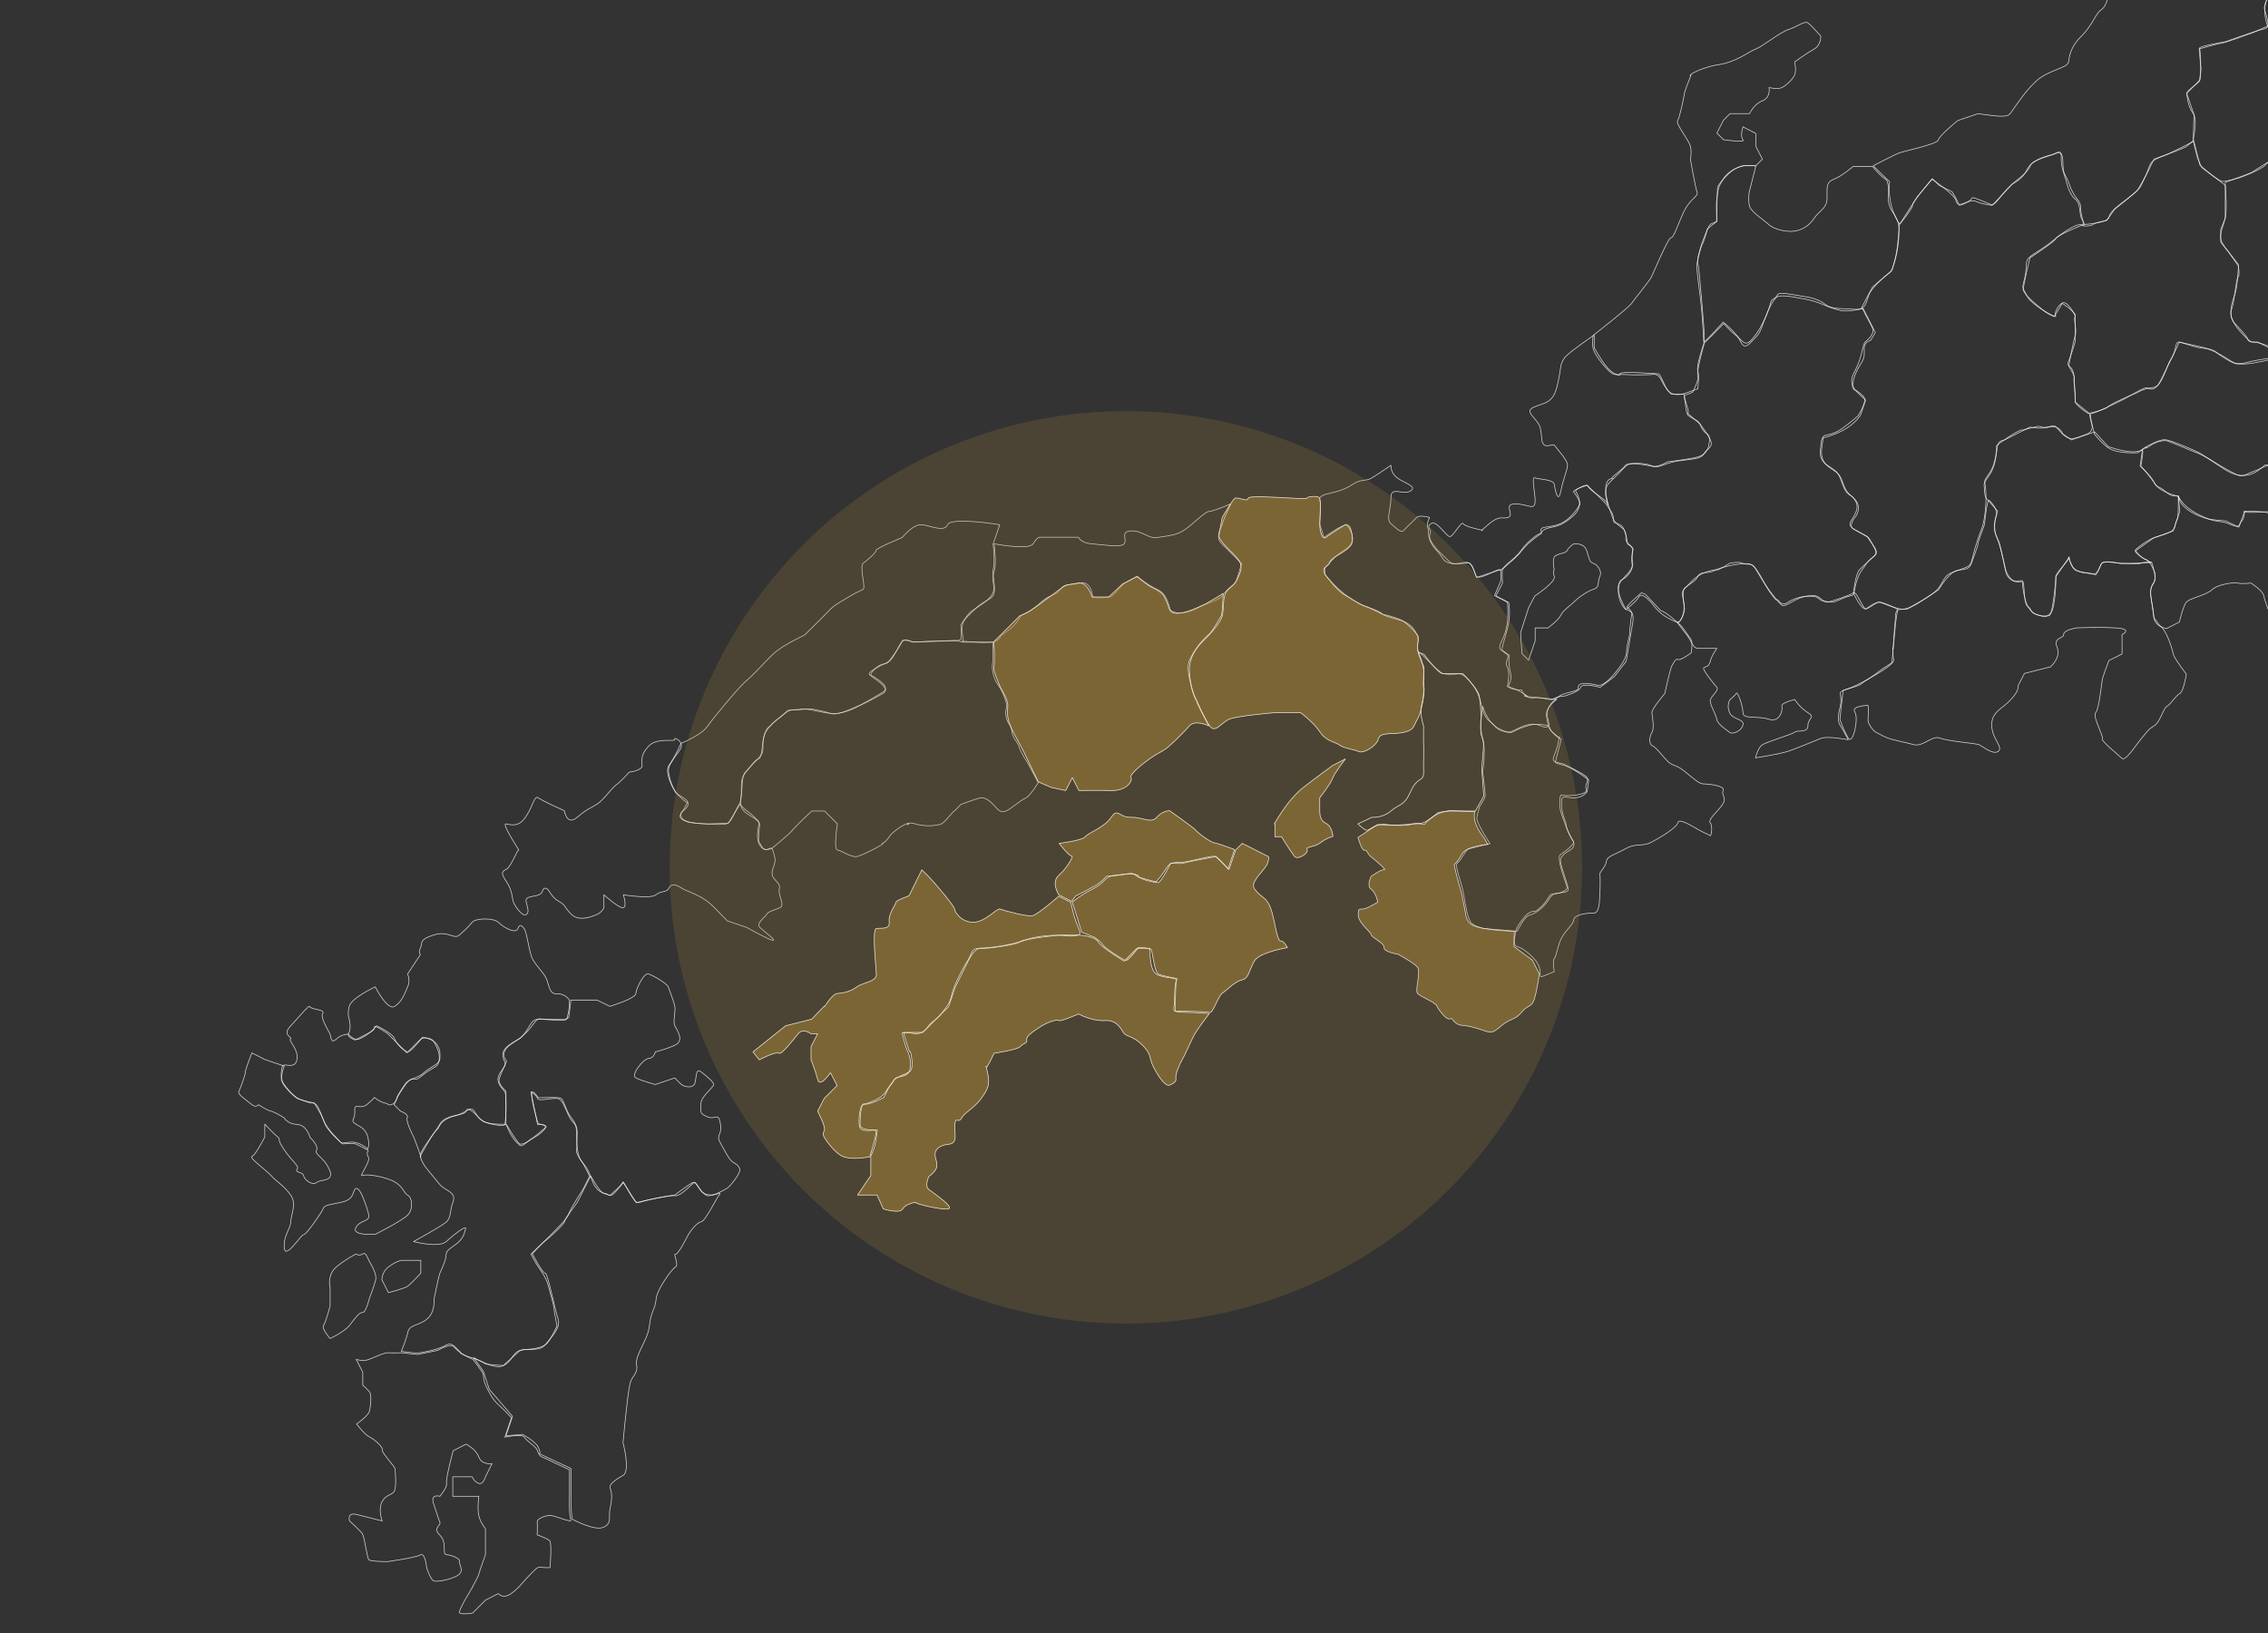 <svg id="レイヤー_1" xmlns="http://www.w3.org/2000/svg" xmlns:xlink="http://www.w3.org/1999/xlink" viewBox="0 0 652.7 470"><rect x="0" y="0" width="652.7" height="470" fill="#333333" stroke="none"/><style>.st2{fill-rule:evenodd;clip-rule:evenodd;fill:none;stroke:#fff;stroke-width:.195;stroke-linecap:round;stroke-linejoin:round;stroke-miterlimit:10}</style><defs><path id="SVGID_1_" d="M0 0h652.7v470H0z"/></defs><clipPath id="SVGID_00000071536906442133509770000002826590985288320169_"><use xlink:href="#SVGID_1_" overflow="visible"/></clipPath><path d="M679.7-310.2s4.8-8 5.6-11.2c.8-3.2 2.7-7.3 0-9.4-2.7-2.1-3.5-1.5-7.5-5.6s-4.3-3-5.6-5.6c-1.4-2.6-3.4-3.7-5.6-3.7-2.2-.1-1.9-7.5-1.9-7.5s3.1-2.2 3.7-5.6c.6-3.5 0-22.5 0-22.5s3-1.5 5.6-1.9c2.7-.3 7.5 0 7.5 0l3.7-5.6s3.9-5.7 5.6-3.7c1.7 2 3.8 1.9 3.8 1.9l5.6-11.2s5.3-2.3 5.6-3.7c.3-1.4 0-5.6 0-5.6s-5.6-5-5.6-7.5-3.7-11.2-3.7-11.2 2.6-4.5 3.7-3.7c1.2.7 7.5 0 7.5 0l7.5 7.5s2.1 3.8 5.6 5.6c3.6 1.8 13.1-1.9 13.1-1.9s5.7-.5 7.5 1.9c1.8 2.4 8.7 2.3 9.4 0 .7-2.3 8-12.1 9.4-13.1 1.3-1 1.9-11.2 1.9-11.2s-4-7.2-3.7-9.4c.3-2.2-3.7-11.2-3.7-11.2s4.3-6.3 5.6-7.5c1.3-1.2 11.2-5.6 11.2-5.6s4.4-9.8 3.7-11.2c-.7-1.4-3.7-21.2-1.9-22.5 1.8-1.3 4.7-6 5.6-7.5.9-1.5 1.9-15 1.9-15v-16.9s-6.6-16.4-9.4-22.5c-2.8-6.1-3.5-8.2-3.7-11.2-.2-3.1 5.6-11.2 5.6-11.2l1.9-9.4 3.7 1.9h7.5l3.7-7.5s3.9 7.4 5.6 9.4c1.7 2 8.4 6.7 11.2 9.4 2.8 2.6 13.2 21 16.9 26.2 3.7 5.3 7.4 12.3 9.4 15 2 2.7 17.5 21.1 20.6 22.5 3.2 1.4 15 13.1 15 13.1s14.1 4.9 15 7.5c.9 2.6 7.6 3.9 7.5 5.6-.1 1.7 1.9 5.6 1.9 5.6l9.4 1.9s2.4 1.7 3.7 0c1.4-1.7 5.6-3.7 5.6-3.7l5.6 3.7-1.9 5.6s5.1 5.9 5.6 3.7 3.7-9.4 3.7-9.4 5 8 5.6 9.4c.6 1.3 10.9 6.4 13.1 5.6 2.2-.7 11.2-1.9 11.2-1.9l13.1-13.1s9.6-4.3 9.4-5.6c-.3-1.3 11.2-11.2 11.2-11.2s2.9 1.7 1.9 3.7l-7.5 15-3.7 11.2-7.5 11.2 1.9 5.6 5.6 7.5 3.7 3.7 5.6 3.7-7.5 1.9 1.9 7.5 1.9 5.6 3.7 5.6 3.7 1.9 11.2-9.4h9.4l1.9 3.7-11.2 3.7-3.7 9.4s-8.2 1.4-13.1 1.9-9.4 1.9-9.4 1.9l-3.7 5.6s-9.5 4.7-11.2 5.6c-1.8.9-5.6-3.7-5.6-3.7s-5.5-.7-3.7 3.7c1.7 4.5 2.4 3 0 3.7-2.4.7-14.4 2.8-18.7 0-4.3-2.8-5.6-5.6-5.6-5.6s-11 2.3-13.1 3.7c-2.1 1.4-13.4 10.7-16.9 13.1-3.5 2.5-25.4 28-26.2 30-.8 1.9-1.9 15-1.9 15v13.1l-5.6 3.7v5.6s-17-15.5-16.9-16.7c0-1.2-18.5-4.7-24.8-10-6.2-5.3-13.3-8.6-16.4-10.8-3.1-2.2-13.1-5.6-13.1-5.6l-7.5-7.5s-13.4-3.7-15-3.7c-1.6-.1-9.9 4.2-13.1 5.6-3.3 1.4-11.8 4.8-13.1 7.5-1.4 2.7-7.5 7.5-7.5 7.5l-1.9 3.7s-2.2-4.1-5.6-7.5c-3.4-3.4-4.3-5.7-5.6-7.5-1.4-1.8-3.7-5.6-3.7-5.6s-8.2-1.5-9.4 0c-1.2 1.5-5.6-1.9-5.6-1.9l-9.4 11.2s-3.4 7.9-1.9 11.2c1.5 3.3 3.8 4.6 5.6 7.5 1.8 2.9 6.1 4.8 7.5 5.6 1.4.8 6 2.4 7.5 1.9s9.4 3.7 9.4 3.7 3.8 4.5 5.6 7.5c1.9 3 5.6 5.6 5.6 5.6l7.5 3.7s3.6 8.6 0 9.4c-3.6.8-8.9 5.5-11.2 3.7-2.4-1.8-11.2-7.5-11.2-7.5l-3.7-3.7-5.6 5.6s-8.1 7.6-9.4 7.5c-1.3-.1 2.7 7.7 1.9 9.4-.8 1.7-13.1 7.5-13.1 7.5l-3.7 3.7-7.5-3.7s-4-5.6-3.7-7.5c.2-1.9-1.4-8.6 0-9.4 1.2-.5 3.6-7.3 3.6-7.3zm-7.5 86.3s6.3-11.2 7.5-9.4c1.2 1.9 11.2-1.9 11.2-1.9l1.9-7.5s3.5-4.2 3.7-5.6c.2-1.4 1.9-7.5 1.9-7.5l-3.7-7.5s3.1-4.2 3.7-5.6c.7-1.4 5.6 3.7 5.6 3.7l7.5-3.7 1.9 7.5s1.5 7 1.9 9.4c.3 2.3 0 13.1 0 13.1h9.4l3.7-11.2 7.5 1.9 7.5 5.6s4 .7 3.7-3.7c-.3-4.5 1.9-9.4 1.9-9.4l3.7-9.4-3.7-5.6s-9.7 2.9-11.2 3.7c-1.5.8-10.4.6-11.2 1.9-.9 1.3-3.7-5.6-3.7-5.6l1.9-7.5 5.6-11.2h5.6l5.6 1.9 5.6 9.4h3.7l9.4-5.6-1.9 18.7s-2.3 18.9-1.9 22.5c.4 3.6 2.4 12.9 3.7 15 1.3 2.1 3.2 3.8 3.7 5.6.5 1.8 7.5 9.4 7.5 9.4l3.7 3.7-3.7 3.7-9.4 1.9-7 1.4-11 6.8s-5 .1-6.2 1.1c-1.1.9-9 2.7-9 2.7l2-8.5 3.3-7.3s-5.8 1.6-5.6 0c.2-1.9-1.9-5.6-1.9-5.6l-8.1 7.6s-2.5-1.7-5-2c-2.5-.3-5.6 1.9-5.6 1.9l-5.6-5.6-9.4 3.7s-3.7-1.2-5.3-1.3c-1.6-.1-7.8-2.4-7.8-2.4l-1.7 6.2-3.9-6.2-1.9-7.5-3.8-1.9 3.7-3.8z" opacity=".8" clip-path="url(#SVGID_00000071536906442133509770000002826590985288320169_)" fill-rule="evenodd" clip-rule="evenodd" fill="none" stroke="#fff" stroke-width=".195" stroke-linecap="round" stroke-linejoin="round" stroke-miterlimit="10"/><path d="M769.7-98.4l-5.6-1.9-1.9 9.4s-4.2 6.1-4.5 6.2c-1 .2-5.3-.7-6.2-1-.9-.3-6.2 2.3-6.2 2.3.2-.1-1-1.7-1.4-2.4-1.6-3.7-3.4-7.1-3.4-7.1s-.7-.1-2.7.2c-1.7.2-6.6.6-7.5 0-.9-.6-3.7-3.7-3.7-3.7l-1.9-1.9-1.3-1.3-.5-6.2-1.9-3.7s1.6-5.6 1-6.9l-1-4.3-3.7-5.6s-1-2.7-.6-5.4c.3-1.8 1.8-6.4 1.8-6.4s0-4.7.6-5.1c.6-.3 3.7-3.7 3.7-3.7l1.4-4.9s-1.4-1.9-1.4-4.4c-.1-3.5 1.2-5.1 1.9-7.5.5-1.8 1.5-2.8 1.5-4.1 0-1.3.4-1.6.3-4.8-.1-2 .4-3.7-.1-5.8-.2-.8 0-3.6.7-3.6.6 0 .8-4.4.8-4.4s.7-1.7.7-3.6c0-1.1 1.9-1.9 1.9-1.9l7.5-1.9s8.1-.9 7.5-1.9c-.6-.9 8-4.9 8-4.9l5.3-1.9 7.9-1.6 5.1-1 3.7-3.7s10.3 9.7 9.4 11.2c-.9 1.6.9 6.6 0 7.5-.9.9-.9 8.4 0 7.5.9-.9 0 1.9 0 1.9s3.7 5.6 5.6 9.4c1.9 3.7 1.9 15.3 1.9 18.7 0 3.4 2.2 5.9 1.9 7.5-.3 1.6 1.9 6.2 1.9 5.6s-.6 0-1.9 1.9c-1.3 1.9-2.5 4.7-1.9 5.6.6.9-.3 2.2-1.9 3.7-1.6 1.6-2.2 4.4-1.9 5.6.3 1.3 1.6 3.1 1.9 3.7.3.6.6 1.9-1.9 3.7-2.5 1.9-1.6 4.4-1.9 5.6-.3 1.3 2.2 3.7 0 3.7s-3.1 1.3-3.7 1.9c-.6.6.3 4.4-1.9 3.7-2.2-.6-5.3-.3-5.6 1.9-.3 2.2-3.7 3.7-3.7 3.7l-2.1-3.6z" opacity=".8" clip-path="url(#SVGID_00000071536906442133509770000002826590985288320169_)" fill-rule="evenodd" clip-rule="evenodd" fill="none" stroke="#fff" stroke-width=".195" stroke-linecap="round" stroke-linejoin="round" stroke-miterlimit="10"/><path d="M662.8-173.3s3.1 1.3 5.6 0c2.5-1.3 7.8-4.4 7.5-7.5-.3-3.1.9-5 1.9-7.5.9-2.5 1.9-7.5 1.9-7.5v-3.7l-1.9-5.6 1.9-5.6 5.6 1.9 7.5 1.9 6.8-2.7 2.6-1 5.6 5.6 5.6-1.9s6.2 2.8 5.6 1.9c-.6-.9 3.4-2.5 3.7-3.7.3-1.3 3.7-3.7 3.7-3.7l1.9 5.6h5.6s-1 2.3-1.5 3.3c-.7 1.3-2.3 4.2-2.3 4.2l-1.5 8.3-.3 2.9c-.9.9-1.9 9.4-1.9 9.4v9.4s-1.3 5.9-1.9 5.6c-.6-.3-1.6 3.7-1.9 5.6-.3 1.9 1.4 6.6 1.4 6.6s-2.4 5.2-2.4 5.8c0 .6-2 2.9-2.7 2.6-.6-.3.9 3.7 0 3.7s-.6 5.3-1.9 5.6c-1.3.3 0 7.5 0 7.5s3.7 4.7 3.7 5.6c0 .9 1.2 7.7 1.2 7.7l-1.2 3.6 1.9 3.7.5 5.6-7.2 4.8s-.4 1.7-1.8 2.4c-2 1-6.8 2.8-6.5 2.2.3-.6-5.6-2.8-5.6-3.7 0-.9-3.7-7.5-3.7-7.5L691-104l-6-.5c-.9 0-4.6-2.2-5.3-3.3-.6-1-5.6-.5-5.6-.5l-1.9-1.4-1.9-1.9v-5.6c0-1.3 2.8-7.8 3.7-7.5.9.3 4.4-3.1 3.8-3.7-.6-.6 1.9-9.4 1.9-9.4V-149s1.9-4.1 1.9-5.6c0-1.6-1.9-5.6-1.9-5.6l-3.7-5.6-3.7-1.9s-5.9-.6-5.6 0c.3.6 0 3.7 0 3.7H661l-1.9-1.9v-3.7l3.7-3.7z" opacity=".8" clip-path="url(#SVGID_00000071536906442133509770000002826590985288320169_)" fill-rule="evenodd" clip-rule="evenodd" fill="none" stroke="#fff" stroke-width=".195" stroke-linecap="round" stroke-linejoin="round" stroke-miterlimit="10"/><path d="M711.2-74.1s-4.6 3.1-3.3 7.6c.3 1.2 3.7 3.7 3.7 3.7L710-58s-.9 1.8-1.5 2.1c-.6.3-2.3 1.4-3.1 4.8-1 3.8-1 9.3-1.3 10.9-.3 1.6.2 3.6-1.4 5.2-2 2-3.7 3-5.1 3.7-1.4.7-4.3.3-4.7 2.4-.6 2.5.3 5.6 0 5.6h8.8s2.2 1 3.1 1.7c.5.4 1.4 1.4 3.8 1.8 3.4.5 3-.6 5.5.2 1.9.7 1.3-.9 1.8 1.8.6 2.5 1.8 4.9 1.8 4.9l1.3 2.7 6.9-6 4.4-1.5v-9.4c0-.9 2.5-12.5 1.9-13.1-.6-.6 2.8-8.8 3.7-9.4l5.6-3.7 5.6-3.7h5.6s.6-3.1 3.8 0c3.1 3.1 9.4 11.2 9.4 11.2s2.8-1.6 1.9-3.7c-.9-2.2-5.6-8.4-5.6-9.4 0-.9 1.6-1.3 1.9-3.7s0-7.5 0-7.5l-1.9-1.9s2.8-3.4 1.9-3.7c-.9-.3 2.2-.9 1.9-1.9-.3-.9-1.9-3.7-1.9-3.7s4.1-5.6 3.7-5.6c-.3 0 3.7-3.4 3.7-3.7s-.3-2.5 0-3.7c.3-1.3-1.6-3.2-1.6-3.2l-3.8-1.7-2.1-.2-1 5.2s.5 1.8-.7 3.7c-1.3 1.9-3.2 5.1-3.7 5.6-.4.4-2.5.6-3.7 0-2-1-5.6 0-5.6 0l-3.7 1.9-3.1-5.5-1.7-4-10.2.2s-2.1-3.3-3.1-3c-.9.3-3.1-4.5-4.4-4.2-1.3.3-2.6 2-2.6 2s-4.5 2.7-4.9 3.3c-1 1.6-6.1 4.5-7 3.8-.9-.6 1.4 1.8 1.4 1.8s4.1 6.6 3.7 7.5c-.3.9 0 3.7 0 3.7l-2.5 3.3z" opacity=".8" clip-path="url(#SVGID_00000071536906442133509770000002826590985288320169_)" fill-rule="evenodd" clip-rule="evenodd" fill="none" stroke="#fff" stroke-width=".195" stroke-linecap="round" stroke-linejoin="round" stroke-miterlimit="10"/><path d="M651.6-66.5c-.3-.9-1.9-7.2 1.9-9.4 3.7-2.2 7.2-1.6 7.5-3.7.3-2.2 4.4-5.6 3.7-7.5-.6-1.9 1.9-6.2 1.9-7.5 0-1.3 1.6-6.9 1.9-7.5s1.9-9.4 1.9-9.4 1.6 2.8 3.7 3.3c1.6.4 4.7 0 4.7 0l4.7 3.5 8.8 1 6.1 1.5 3.7 7.5 5.6 3.7 3.7 5.6 1.9 3.7s-.5 6.5-1.4 6.9c-.9.3-3.9 3.1-4.2 4.4-.3 1.3 0 4.4 0 3.7 0-.6 3.7 3.7 3.7 3.7l-1.9 5.6-3.7 3.7s-2.2 8.1-1.9 7.5c.3-.6 0 5.6 0 5.6v3.7l-4.7 4.2-3.8 1.9c.4-.2-2.7.1-2.7 1.4v16.9S689-9.4 689-8.8c0 .6-5.3 3.1-5.6 1.9-.3-1.3-9.4-5.6-9.4-5.6h-11.2s-5.3-2.8-5.6-3.7c-.3-.9-1.9-9.4-1.9-9.4l1.9-7.5 2.5-4.2s2.8-2.4 3.4-2.7c1.6-.6 5.4-3.8 5.4-3.8s2.1-3.7 1.8-4.4c-.3-.6-1.9-5.6-1.9-5.6h-5.6s-1.1-5-1.9-5.6c-1.4-1.1-3.1-2.9-3.1-2.9l-2.6-2.3c.1.4-3.3-1-3.6-1.9z" opacity=".8" clip-path="url(#SVGID_00000071536906442133509770000002826590985288320169_)" fill-rule="evenodd" clip-rule="evenodd" fill="none" stroke="#fff" stroke-width=".195" stroke-linecap="round" stroke-linejoin="round" stroke-miterlimit="10"/><path d="M632.9 14.1s4.7-1.4 6.6-1.7c1.3-.2 9.3-3.2 8.6-2.9-.6.3 4.5-2 4.5-2s-1.9-4.6.1-8.4c.6-1.2 2.7-5.7 2.7-5.7s1.9-2.3 2.3-3.2c.8-1.4 3.3-3.3 3.3-2.4 0 .6 7.5 0 7.5 0h5.6s7.1 3.3 7.5 3.7c2 2.2 3.4 2.2 4.9 1.6 2-.8 5.2-4.4 5.2-4.4l1.1-1.3v-10.9h9.4l5.6 3.7h7.5l1.9 5.6 1.9 3.7 3.2-2.8 4.4-3.5 3.6-1.2s5.3 8.1 5.6 9.4c.3 1.3 0 10.6 0 11.2 0 .6 2.8 14.7 1.9 18.7-.9 4.1-.9 12.2-1.9 13.1-.9.9.9 8.4 0 9.4-.9.9-5.9 9.7-7.5 9.4-1.6-.3-5.3 4.4-5.6 3.7-.3-.6-5.6-3.7-5.6-3.7h-5.6l-5.6 5.6-3.7 1.9s-2.2-1.9-3.7-3.7c-1.6-1.9-5.6-7.5-5.6-7.5s-2.5-2.2-3.7-3.8c-1.3-1.6-5.9-7.8-5.6-7.5 0 0-3.5-4.1-5.6-3.8-2.2.3-9.1 1.3-9.4 1.9-.3.6-1.6 4.7-5.6 5.6-4.1.9-10.3 4.4-11.2 5.6-.9 1.3-7.5 3.7-7.5 3.7s-4.3 1.2-5 1c-2-.8-6.3-4.7-6.3-4.7l-1.9-7.5.2-7-2.1-6.1 3.7-3.8.4-3.1-.5-5.9z" opacity=".8" clip-path="url(#SVGID_00000071536906442133509770000002826590985288320169_)" fill-rule="evenodd" clip-rule="evenodd" fill="none" stroke="#fff" stroke-width=".195" stroke-linecap="round" stroke-linejoin="round" stroke-miterlimit="10"/><path d="M644.1 94.7s-2.8-3.4-1.9-5.6c.9-2.2 1.3-9.1 1.9-9.4.6-.3 0-3.7 0-3.7l-5-6.3V66l1.3-3.2V52.5l7.5-2.8s8.1-5.3 9.4-5.6c1.3-.3 6.4-2.1 7.1-2.4.6-.3 2.9-2.6 2.9-2.6l1.3-2.5 9.4-1.9 2.6 1 12.4 14s-.5 1-.2 4.5c.4 4.6 0 6.8-1.6 8.7-.4.5-1.9 1.9-1.9 1.9v9.4s1.4 7.2 1.3 9.1c-.1 1.3-1.3 5.9-1.3 5.9s-5.9 1.7-7.5 1.9c-1.9.3-5.3 2.4-7.5 3.7-.9.6-4.8 4.2-5.9 4.7-.6.3 0 0-1.6.9s-7.4 2.9-7.5 3.7c0 .6-1.6-1.6-3.2-2.7-3.7-2.6-7.4-3-8-3-.9 0-4-3.7-4-3.7z" opacity=".8" clip-path="url(#SVGID_00000071536906442133509770000002826590985288320169_)" fill-rule="evenodd" clip-rule="evenodd" fill="none" stroke="#fff" stroke-width=".195" stroke-linecap="round" stroke-linejoin="round" stroke-miterlimit="10"/><path d="M615 54.9s2.2-3.3 3.1-5.8c.9-2.5.8-2.8 4.7-4.3 2.5-1 8.4-4.1 8.4-4.1l1.2 4.7 1.2 2.8 6.8 5.1s.6 6.9 0 9.4-1.6 4.4-1.3 6c.3 1.6 2.2 3.7 2.2 3.7l2.9 4.2s-.3 6.4-1.1 8.3c-.5 1.3-2.1 5.7-.2 7.9 1.5 1.7 3.7 3.8 4 4.9.3 1.1 2.8.7 2.8.7l7.7 4s-8.4 1.3-9.6 1.6c-1.3.3-3.7 1.3-5.6 0-1.9-1.3-5.9-3.6-7.5-3.7-2.8-.3-2.7-.4-7.5-1.9 0 0-1.8 4.1-2.7 5.4-.9 1.3-2.3 7.5-4.8 7.7-3 .3-4.7 1.6-5.6 1.9-.9.3-6.6 2.8-7.5 3.7-.9.9-5.6 1.9-5.6 1.9s-4.1-2.5-3.8-3.7c.3-1.3-.6-6-.3-6.6.3-.6-1.5-3-1.5-3.4 0-.3 1.2-6.9 1.8-8.7.6-1.9-.6-4.7 0-5.6.6-.9-3.7-3.7-3.7-3.7l-2.3 3.8s-1.5-.4-3.3-1.9c-1.9-1.6-4.7-3.7-5.6-5.6-.3-.6 1.9-9.4 1.9-9.4s7.2-4.7 7.5-5.6c.3-.9 8.1-4.1 7.5-3.8-.6.3 2.5.4 3.1-.2.6-.6 3.9-1.1 3.9-1.1l2.4-3.3 3.1-2.5 3.3-2.8zM709.7 89s-.3 14.1 0 15c.3.9.9 6.6 1.9 7.5.9.9 1.9 5.6 1.9 5.6s3.1 7.5 3.8 7.5c.6 0 4.1 8.4 5.6 9.4 1.6.9 5.1 4.5 5.1 4.5l-8.8-6.4-8.8-6.9-4.3-2.5s-4.5 2.1-6.8 5.1c-1.4 1.7-10.3 1.2-11.9.5-1.6-.6-13.4-3.1-13.1-3.7.3-.6-2.5-3.1-3.7-5.6-.8-1.7-5.6-5.6-5.6-5.6s-6.2-.6-5.6-1.9c.6-1.3 0-3.7 0-3.7V104c0-.9 10.2-5.2 10.2-5.2s3.7-3.3 3-2.7c-.9.7 3.9-1.9 4.5-2.8.6-.9 6.8-2.3 6.8-2.3l5.5-1.9 1-3.9V80s-1-4.3-1-7.7c0-3.4-.9-7.2 0-7.5.9-.3 3.3-2.9 3.7-5.6.2-1.4 0-9.4 0-9.4s5.9 8.1 6.7 8.6c1.9 1.4 2.7 2.6 2.7 2.6s2.9-.9 5.1-3.2c2.4-2.6 4.3-4.3 5.3-4.3.9 0 4.4-.6 4.7 0 .3.6 5.6 3.7 5.6 3.7s0 7.2-1.9 9.4-5.3 8.1-5.6 9.4c-.3 1.3-.9 7.8-1.9 7.5-1.3-.4-4.1 5.5-4.1 5.5z" opacity=".8" clip-path="url(#SVGID_00000071536906442133509770000002826590985288320169_)" fill-rule="evenodd" clip-rule="evenodd" fill="none" stroke="#fff" stroke-width=".195" stroke-linecap="round" stroke-linejoin="round" stroke-miterlimit="10"/><path d="M644.1-45.9c.3.6.9-8.8 1.9-9.4.9-.6.9-4.6.9-4.6l4.8-6.6s4.9 3 5.6 3.7c.5.5 3.9 3 5.3 7.6.6 2.1 1.6 1.9 3.4 1.7 1-.1 2.6 0 2.6 0l1.9 5.6s-2.5 6.2-5.6 7.5c-3.1 1.3-5.6 4.1-5.6 3.7 0-.3-2.4 6.2-2.7 7-1.6 4.3-.6 6.5-.6 6.5s.5 6.2 1.4 7.1c1.1 1 5.7 3.6 4.7 3.3-.9-.3-6.9 4.8-6.6 6.1.3 1.3-4.4 7.2-3.8 9.4.6 2.2 1.9 5.3 0 5.6-1.9.3-11.2 3.7-11.2 3.7s-7.8 1.3-7.5 1.9c.3.6.6 8.4 0 9.4-.6.9-3.9 2.8-3.7 3.8.5 2.8.6 3.7 1.9 5.6 1.3 1.9 0 6.9 0 7.5 0 .6-1.3 1.3-1.9 1.9-.6.6-9.4 3.7-9.4 3.7l-3.7 7.5s0 .9-3.7 3.7c-3.8 2.8-5.3 4.1-5.6 5.6-.3 1.6-8.1 2.2-7.5 1.9.6-.3-.8-2.6-.6-5.1 0-.5-.6-1.6-.6-1.6s-1.6-1.7-2.6-4.5c-.9-2.8-1.9-3.1-1.9-5.6 0-2.5-.3-4.7-1.9-3.7-1.6.9-6.9 1.9-7.5 3.7-.6 1.9-4.2 4.3-5.6 5.6-2.8 2.6-4.5 6-5.6 5.6-1.2-.4-5.6-2.5-5.6-1.9 0 .7-3.8 2.6-3.8 1.9 0-.6-1.9-3.7-1.9-3.7l-3.8-1.9-1.9-1.9-4.3 5.2-5.1 7.9s-1-1.2-1.9-3.7c-1.6-4.3-1-8.5-1-8.5l-2.8-2.7-1.9-1.9s5.9-3.1 7.5-3.7c1.6-.6 10.9-2.5 11.2-3.7.3-1.3 5.6-5.6 5.6-5.6l5.6-1.9c.9-.3 8.1 1.6 9.4 0 1.3-1.6 3.8-5.9 7.5-9.4 3.7-3.4 9.1-3.7 9.4-5.6.3-1.9.6-4.4 3.8-7.5 3.1-3.1 4.1-6.6 5.6-7.5 1.6-.9 2.5-5 1.9-5.6-.6-.6 1.9-11.2 1.9-11.2s7.5-5.9 11.2-7.5c3.7-1.6 8.4-.6 11.2-3.7 2.8-3.1 7.8-5 9.4-7.5 1.1-1.8 3.9-5 3.7-5.6-.5-2.6-.2-8.2.1-7.6zm-69.3 11.3s5.6-3.7 5.6-5.6c0-1.9 3.4-4.1 3.8-5.6.3-1.6 3.8-5.6 3.8-5.6s1.6 7.8 0 11.2c-1.6 3.4-2.2 7.5-1.9 7.5.3 0 1.9 1.3 1.9 1.9 0 .6 5.3-2.8 5.6-1.9.3.9 0 5.6 0 5.6s-3.1.3-3.8 1.9c-.6 1.6-1.3 5.3-3.7 7.5-2.5 2.2-6.2 6.2-7.5 5.6-1.3-.6-5.6-1.9-5.6-1.9s3.4-3.7 3.7-5.6c.3-1.9.9-1.6 1.9-3.7.9-2.2-.3-6.2 0-5.6.3.6-3.8 3.7-3.8 3.7s-.9 1.9-1.9 0c-.9-1.9 2.5-5.6 1.9-5.6-.7-.1 0-3.8 0-3.8zM601.9 119c.9 0 6.6-2.8 8.5-3.7 1.9-.9 6.9-4.1 7.5-3.7.6.3 2.2 1.3 3.8-1.9l3.7-7.5c.9-1.9.6-4.1 1.9-3.7 1.3.3 9.3 1.8 10.3 2.7.9.9 4.7 3.3 6 3.5 3.4.3 5.5-.4 8.4-.9.7-.1 3.8-1.3 4.4-1 .6.3 2.7 1.4 2.7 1.4v7.5s-.4 1.4 2.4 1.4c3.7 0 5.5 3.1 4.8 3.8-.8.7-.9 2 .3 4.2 1.3 2.2 3.9 6.8 3.3 7.7-.6.9 1.1 4.8.4 5.4-.6.6-7.4-.9-8.9-.3-4.4 1.8-7.8-1.4-11 1.1-3.1 2.5-6.1 2-8.3 1.1-2.2-.9-6.9-4.7-9.4-5.6-2.5-.9-8.7-3.7-9.4-3.7-3.6-.1-6.2 3.1-5.6 1.9l-2.5 1.6c1.1-.1-5.9.6-8.7-1.6-1.9-1.4-3.7-3.7-3.7-3.7s-1.8-6-.9-6z" opacity=".8" clip-path="url(#SVGID_00000071536906442133509770000002826590985288320169_)" fill-rule="evenodd" clip-rule="evenodd" fill="none" stroke="#fff" stroke-width=".195" stroke-linecap="round" stroke-linejoin="round" stroke-miterlimit="10"/><path d="M713.5 141.5s-7.2 7.8-9.4 9.4c-2.2 1.6-3.4 5-3.7 5.6-.3.6-.9 4.1 0 5.6.9 1.6.6 13.4 0 13.1-.6-.3-.3 1.9-3.7 3.7-3.4 1.9-12.8 3.7-13.1 3.7-.3 0-3.4 2.5-5.6 5.6-2.2 3.1-3.8 5.6-3.8 5.6l-3.7 3.7-5.6-3.7s-2.3-3.3-1.9-3.7c.8-.8 2.5-.9 3.8-1.9 1.3-.9 2.8-5 1.9-9.4-.9-4.4-1.3-3.4 0-5.6 1.3-2.2 0-3.7 0-3.7s-4.4-1.6-3.7-1.9c.6-.3 2.2-2.5 3.7-3.8 1.6-1.3 2.8-5 3.8-5.6.9-.6 3.4-1.9 5.6-3.7 2.2-1.9 6.2-3.1 5.6-5.6-.6-2.5-5.6-5.6-5.6-5.6h-3.8l-1.9 3.7-1.9-9.4c-.3-1.6.8-4.6.2-4.3-.6.3-1-8-1-8l.3 1.5s-.1-2.5-2.6-5l-1.7-4.6 1.9-1.7 6.7 9s8.7 2.8 11 3.1c1.1.2 2.9 1.8 6 1.1 3.1-.6 5.2 1.3 7.4-.5 2.2-1.9 7.5-5.6 7.5-5.6l3.7 1.9c-.6-.3 9.1 7.8 9.4 7.5.3-.3 7.5 5.6 7.5 5.6v1.9h-1.9c-1.9 0-7.2 2.8-7.5 1.9-.5-.8-3.9.1-3.9.1z" opacity=".8" clip-path="url(#SVGID_00000071536906442133509770000002826590985288320169_)" fill-rule="evenodd" clip-rule="evenodd" fill="none" stroke="#fff" stroke-width=".195" stroke-linecap="round" stroke-linejoin="round" stroke-miterlimit="10"/><path d="M616.6 129.2s4.8-3.1 6.9-2.6c2 .4 8.1 3 9.4 3.7 1.2.8 5.6 3.4 6.2 3.8 2 1.2 3.7 2 4.8 2.6 1.4.7 2.9-.4 4-.8 1-.4 3-1 3.7-1.9.7-.9 7 1.6 9.4 0 2.3-1.6 5.6 0 5.6 0h3.7s-.2 5.5.7 7.4c.9 1.9-4.5 3.9-4.5 3.9s-1.2 1.5-1.9 1.9c-.7.4-.3 7.8-1.9 7.1-1.6-.7-1.3-2.9-4.3-4.3-3-1.5-5.1-2.8-5.1-2.8s-7.6.6-7.5 0c.2-.6.2 2-.7 2.8-.9.8-.1 2.2-3 1-3-1.3-2.7-.4-7.5-1.9s-7.1-3.9-7.5-5.6c-.4-1.7-1.3.3-3.7-1.9-2.5-2.2-2.7-.9-3.6-3-.8-1.7-3.9-4.5-3.9-4.5l.7-4.9z" opacity=".8" clip-path="url(#SVGID_00000071536906442133509770000002826590985288320169_)" fill-rule="evenodd" clip-rule="evenodd" fill="none" stroke="#fff" stroke-width=".195" stroke-linecap="round" stroke-linejoin="round" stroke-miterlimit="10"/><path d="M625.4 152.8l1.9-5.6-.4-4.5s1.1 3.8 8.6 6.6c.7.3 5 .6 5 .6l3.8 1.8 1.7-4.6s5.6 0 6.3.4c.7.4 2.6-.9 4.9 1.5l3.8 3 1.8 2.6s-4.8.9-5.6 1.9c-.8 1-3.3 4.4-1.9 5.6 1.4 1.2 1.3 6.2 1.9 7.5.6 1.3 3.7 3.7 3.7 3.7s-1.6 0-1.9 1.9c-.2 1.9-.4 5.2-1.9 5.6-1.5.4-3.7-3.7-3.7-3.7s-1.6-4-1.9-5.6c-.3-1.6-3.7-3.7-3.7-3.7s-3 .3-3.7 0c-.7-.3-5.7.2-7.5 1.9-1.8 1.7-6.6 2.4-7.5 3.7-.9 1.3-1.9 5.6-1.9 5.6l-3.7 1.9s-3.7-.6-3.7-3.7c-.1-3.1-1.7-6.7-.3-9 1.5-2.3.3-4.1.3-4.1s-1-2.8-2.3-3.1c-1.3-.3-2.9-2.5-2.9-2.5l5.2-3.7 5.6-2zm-78.8-88.1s3.9-4.8 3.8-5.6c-.2-.9 5.6-7.5 5.6-7.5s6.5 4.3 6.9 6.1c.7 2.9 3.5-.9 6.1.4 1.2.6 4.3 1 4.3 1l5.9-6.2s3-1.4 4.1-4c1.5-3.4 7.5-4.4 7.5-4.4s2.6-1.5 2.4.7c-.2 2.6 1.3 6.4 1.3 6.4s.9 4.3 2.6 5.6c1.8 1.3 1.3 4.4 1.9 5.6.6 1.2 1.5 2.3 0 1.9-1.5-.5-5.9 2.6-8 4.4-3.5 2.9-5.5 3.6-7 5-1.4 1.3-.5 3-1.4 6.3-.9 3.3-.3 2.4.6 4.5.8 2.1 5.3 4.7 5.3 4.7s3.6 2.1 3.1 1.3.7-3.1 1.9-3.7c1.6-.8 3.7 3.7 3.7 3.7v7.5s-1.1 3.7-1.9 5.6c-.8 1.9 1.3.6 1.6 4.6.3 4.7.3 7.1.3 7.1l4.1 3.3.5 2.4s1.3 2.7-1.4 3.6c-3.2 1.1-4.6 2.2-7-.3-2.4-2.5-1.7-2.4-3.8-1.9-2.1.6-2-.4-3.7 0-1.7.4-3.8 1-3.8 1s0-.7-4.3 2.1c-3.9 2.6-3.2 2.5-3.2 2.5s0 4.7-1.9 7.5c-2.3 3.4-1.4 1.6-1.2 5.6.2 3.8-.3 8.1-1.1 10.4-.8 2.1-1.9 5-2.7 8.5-.7 3-.8 2.4-6 4.4-2.8 1-2.3 3.6-5.2 5.8-2.5 2-5.4 3.2-7.1 4.4-1.8 1.4-7.8-1.7-8.6-1.7-.8 0-2.3 1.4-3.7 1.9-1.5.5-3.7-4.6-3.7-4.6s.6-5.5 1.8-6.7c5.6-5.6 5.6-3.5 2.9-8.7-.9-1.8-6.9-2.8-5.5-5.1 1.4-2.3 2.9-4.3.8-6.8-.9-1.1-2-.6-3.2-4.1-1.2-3.4-1.4-3.4-4.3-5.3-3-1.9-1.9-5.1-1.9-5.1s-.1-1.4.4-2.6c.6-1.5 1.6-.6 4.3-2 2-1 6-4.5 6-4.5s2.3-3.5 1.9-5c-.2-.9-2.5-2.4-2.5-2.4s-1 .4-1.2-2.5c-.1-1.8 1.1-2.8 2.2-6s1-4.9 1.9-5.6c.9-.7 2.5-2.3 1.9-3.7-.6-1.4-1.9-3.7-1.9-3.7l-1.2-2.4 3.1-5.8 5.6-4.8s1.1-3.5 1.3-5.4c.4-1.4.8-7.7.8-7.7z" opacity=".8" clip-path="url(#SVGID_00000071536906442133509770000002826590985288320169_)" fill-rule="evenodd" clip-rule="evenodd" fill="none" stroke="#fff" stroke-width=".195" stroke-linecap="round" stroke-linejoin="round" stroke-miterlimit="10"/><path d="M582 167.3s.2 5.5 2.1 8c1.9 2.5 4.6 1.9 5.6 1.9s2-10.1 1.9-11.2c-.1-1.1 4.2-5 3.8-5.6-.5-.7 1.1 3.4 1.9 3.7.7.4 5.9 1.3 5.9 1.3s1.1-2 1.6-3.2c.5-1.2 5.6 0 5.6 0l8.7-.3s-5.5-2.7-4.5-3.7c1.4-1.4 4.3-3.2 5.7-3.6 7.3-2.1 4.8-2.5 6.3-5.2.4-.6.3-6.6.3-6.6s-4.9-1-6.4-3.2c-2.7-3.7-4.4-5.5-4.4-5.5s1.1-5.2.2-4.6c-2.6 1.6-9.6-1-9.6-1l-3.9-4.2-6.7 2.3-2.5-1.8s-1-2.6-3.8-1.9c-2.7.7-5.6 0-5.6 0l-7.5 3.8s-1.6-.1-1.9 1.9c-.5 4.3-.9 5.6-1.9 7.5-.3.7-2.1 2.7-1.9 3.7.2 1 0 3 .7 3.7.7.7 3.2 3.6 3.2 3.6s-1.8 4.1-.2 7.7c1.6 3.6 2.3 9.9 2.9 10.8 1.8 2.7 4.4 1.7 4.4 1.7zM494.1 59.1l.2-5.2s.3-1.2 3.5-4.2 7.5-1.9 7.5-1.9l-1.9 7.5s-.3 1.9 0 3.7c.3 1.9 4.1 4.2 5.6 5.6 1.5 1.4 5.2 2.3 7.5 1.9 2.3-.4 4.1-1.5 5.6-3.7s3.6-2.8 3.7-5.6c.1-2.8-.5-4.7 1.9-5.6 2.4-.9 5.6-3.7 5.6-3.7h5.6s2.4 3 3.8 3.7c.9.5.8 4.1.8 4.1s-.6 2.8 1.1 5.2c1.7 2.4 1.9 3.7 1.9 5.6 0 6.1-1.9 11.4-2.6 11.9-.7.5-5.5 4.3-6.2 6.8-.8 2.5-1 4.1-4.3 3.8-3.2-.3-6.2.1-8.1-1.4-1.9-1.5-4.5-2.1-6.9-2.4-2.3-.3-6.4-1.4-6.9-.3-.5 1.1-1.8 1.2-1.9 2.1-.2.9-1.8 6.4-5.1 10.3-1.7 2-2.3 2.1-4.8-.9-1.8-2.2-3.8-3.7-3.8-3.7s-5.6 6.3-5.6 5.6c0-.7-.4-7.3-.5-8.1-.6-6.9-1.7-12.5-1.4-14.4.3-1.9 1.3-5.2 1.3-5.2.7-.8 1.7-4.8 1.7-4.8l2.6-2 .1-4.7z" opacity=".8" clip-path="url(#SVGID_00000071536906442133509770000002826590985288320169_)" fill-rule="evenodd" clip-rule="evenodd" fill="none" stroke="#fff" stroke-width=".195" stroke-linecap="round" stroke-linejoin="round" stroke-miterlimit="10"/><path d="M537.4 154.5c2.1 3.2 3.7 4.4 1.7 5.8-2 1.4-2.1 2.3-3 3.4-1.3 1.5-2.1 4.3-2.4 6.2-.3 2-.5 1.1-3.1 2.2-4 1.7-2.8 1.2-5.7.9-1.8-.2-1-1.6-4.6-1.4-3.5.1-6.5 3.5-7.6 2.5-1.2-1.1-1.7-1.9-3.6-4.3-1.9-2.5-3.5-7-5.6-7.5-2.1-.5-8.4.9-10.1 1.9-1.9 1.1-4.1-.1-4.9 1.9-.8 1.8-5 2.8-4.3 5.4 1.5 5.9-1.3 7.7-1.3 7.7s-1.6-.5-3.8-1.9c-2.2-1.4-3.7-3.7-3.7-3.7s-2.9-3.4-3.7-1.9c-.8 1.5-3.8 3.7-3.8 3.7s-3.2-5.5-1.9-7.5c1.3-2 4.1-3.8 3.7-5.6-.4-1.9.5-3.4 0-4.6-.5-1.2-2-1.3-1.8-2.9.2-1.6-.7-2.6-.7-2.6s-2.4-1.5-3-3c-.6-1.5-1.9-5.6-1.9-5.6s-.9-2.8.7-4.5c.7-.7 1.1-1.2 3-3 2.2-2.2 2-3 6-2.5s4 1.2 6.5.3c2-.7 2.7-1.1 6.3-1.5 3.6-.4 4.9-.6 5.6-1.9.7-1.3 2.7-1.7 1.9-3.7-.8-2-3.7-5.6-3.7-5.6s-3.8-1.9-2.9-2.2c.8-.3-1.5-5.1-.8-5.3.7-.2 2.2-.8 2.2-.8s2-3.7 1.5-4.8c-.5-1.1 1.9-9.4 1.9-9.4l5.6-5.6s1.4 1.8 3.8 3.7c1.3 1.1 1.4 4.3 3.8 1.9 2.3-2.4 2.6-2.4 3.7-5.6 1.5-4.2 2.7-6.5 3.8-7.5 1-1 5.6 0 5.6 0s4.5.6 7.5 1.9c3 1.3 3.7 1.4 5.6 1.9 1.9.4 6.3-.6 6.3-.6l3.5 6.9-1.4 2.3s-1.9.3-1.8 2.5c.1 2.2 0 2.7-1.4 4.9-1.3 2.1-2.4 5.1-1.5 6.4.9 1.3 3.3 3.3 3.3 3.3l-1.4 4.2s-.7 1.6-3.7 3.7c-3.1 2.1-7.1 3-7.1 3l-.4 2.7c-.4 2.7.4 4.5 1.9 5.6 1.5 1.2 2.9 1.5 3.8 3.7.9 2.2.8 3.1 3.1 5 3.3 2.7.9 5.7.9 5.7s-2.5 2.8-.3 3.7l3.7 2.1z" opacity=".8" clip-path="url(#SVGID_00000071536906442133509770000002826590985288320169_)" fill-rule="evenodd" clip-rule="evenodd" fill="none" stroke="#fff" stroke-width=".195" stroke-linecap="round" stroke-linejoin="round" stroke-miterlimit="10"/><path d="M458.5 96.5s10.6-8.2 11.2-9.4c.7-1.1 5.1-6.3 5.6-7.5.6-1.2 4.8-11.3 5.6-11.2.8.1 1.9-3.7 3.7-7.5 1.8-3.8 4.3-4.4 3.8-5.6-.5-1.2-1.9-9.4-1.9-9.4s.4-1.9 0-3.7c-.4-1.9-4.4-6.6-3.7-7.5.6-.9 1.7-6.2 1.9-7.5.1-1.3 2.3-6.1 1.9-5.6-.1.1-.1.2-.2.1-.1 0 .6-.9 3.9-2 4.1-1.4 4-.7 7.5-1.9s5.3-2.8 7.5-3.7c2.2-.9 6.9-4.8 9.4-5.6 2.5-.8 4.7-2.6 5.6-1.9 1 .7 3.7 3.8 3.7 3.8s.1 2.6-1.9 3.7-5.6 3.7-5.6 3.7.5 2.5 0 3.7c-.4 1.2-2.6 3.2-3.7 3.7-1.2.6-3.7 0-3.7 0s.6 2.8-1.9 3.8c-2.4.9-3.7 3.7-3.7 3.7h-5.6l-1.9 1.9-1.9 3.7 1.9 1.9s6.6 1 5.6 0c-.9-1 0-3.7 0-3.7l3.7 1.9v3.7l1.9 3.7-1.9 1.9h-3.7s-3.8.9-5.6 3.7c-1.8 2.8-1.6 3.6-1.9 5.6-.3 2 0 6.7 0 6.7l-1.8.8c-.8.4-4.3 9.7-3.7 11.2.5 1.5 1.9 20.6 1.9 20.6s0 2.2-.3 3c-.3.9-2.1 6.3-1.6 7.4.5 1.1 0 5.2 0 5.2l-3.7 1.3s-4.1 1.6-5.6-1.9-1.9-3.7-1.9-3.7-11.5-.9-11.2 0c.3.9-2.3-.1-3.7-1.9-1.7-2-3.7-5.6-3.7-5.6v-3.6zm86.3 90c0 2.7.7-11.1 1.6-11.1.8 0 2.9 0 5.9-2 .6-.4 5.6-3.7 5.6-3.7s3.1-5.3 5.6-5.6c2.5-.3 3.2-.4 3.8-1.9.5-1.5 1.9-4.9 1.9-5.6 0-.7 1.9-5.6 1.9-5.6s.7-7.7 1.4-7c.7.7 2.6 2.9 2 4.5-1.5 4.6.4 5.8 1 8.2.6 2.4 1.4 6.1 1.6 6.9.5 1.9 1.6 3.2 2.4 3.5 1.4.5 2.5-.7 2.8.7.3 1.5.2 6.3 1.3 6.8 1.2.5.4 1.7 2.7 2.3 1.9.5 2.2 1.2 3.9-.5 1.4-1.5 1.5-10.5 1.5-10.5l3.8-5.6s.1 2.7 1.9 3.7c1.8 1.1 2.4.7 5 1.1 1.5.3 1.7-2.2 2.5-3 .8-.8 4.9.1 5.6 0 .7-.1 4.7.5 5.6 0 .9-.5 3.1-.3 3.1-.3s1.7 4.5.6 6-.9 2.7-.8 3.8c.1 1.1.9 6.2.9 6.2l1.6 2.2s2.1.9 4 8.4c.3 1.2 3.7 5.6 3.7 5.6s-.8 5.1-1.9 5.6c-1.1.5-2.7 3.2-3.7 3.7-1.1.6-1.9 4.5-3.7 5.6-1.8 1.1-1.9 1.6-3.7 3.7-1.8 2.2-4.6 6.7-5.6 5.6-1-1-6.1-5.1-5.6-5.6.5-.6-2.9-6.5-1.9-7.5s1.7-8.5 1.9-9.4c.1-.9 1.9-5.6 1.9-5.6l3.8-1.9v-5.6s3.4-1.6-1.9-1.9c-5.3-.3-11.2 0-11.2 0s-3.8.6-3.7 1.9c0 1.2-3.1.8-1.9 3.7 1.2 3-1.9 5.6-1.9 5.6l-7.5 1.9-1.9 3.7s.6 1-1.9 3.7c-2.5 2.8-5.7 3.6-5.6 7.5 0 3.9 3.4 6.3 1.9 7.5-1.5 1.2-4.6-1.5-5.6-1.9-1-.4-9.1-1-11.2-1.9-2.2-.9-4.9 2.6-7.5 1.9-2.6-.7-5.9-1.3-7.5-1.9-1.6-.6-3.8-1.9-3.8-1.9s-2.1-1.9-1.9-3.7c.2-1.8 0-3.8 0-3.8s-5 .1-3.8 1.9c1.2 1.8-.6 9.7-1.9 7.5-1.5-2.5-2.4-5.4-2.4-5.4l.9-8.3s2.3-.5 7.1-3.2 7.5-4.5 7.5-5.6c-.3-.8-.3-4.1-.2-3.4z" opacity=".8" clip-path="url(#SVGID_00000071536906442133509770000002826590985288320169_)" fill-rule="evenodd" clip-rule="evenodd" fill="none" stroke="#fff" stroke-width=".195" stroke-linecap="round" stroke-linejoin="round" stroke-miterlimit="10"/><path d="M488.5 186.5s-.9.3-1.9-1.9c-1-2.2-4.6-5.8-3.7-5.6.8.2 1.9-2.8 1.9-3.7 0-.9-1-5.2.1-6.1 1.2-.9 1.6-1.9 3.6-3.3 2.2-1.5 5.2-2.1 5.6-1.9.4.2 3.7-1.9 3.7-1.9.1 0 2.8-.6 3.7 0 .9.6 2.5-.3 3.5 1.2 1 1.6 5.6 9.7 6.3 9.3.7-.4.9 2.3 3.3.7 2.3-1.6 6-1.9 7.5-1.9s2.7 2 3.7 1.9c1-.1 6.7-2 7.6-2.7.9-.7 2.9 5.2 3.7 4.6.8-.6 2.4-1.8 3.7-1.9 1.2-.1 5.3 2 5.3 2l-.5 1.1c-.4 4.8-.3 3.7-.4 4.8-.4 4.7-.3 4.9-.7 9.3 0 .4-2.5 1.7-3.6 2.6-2.5 2-4.2 2.8-5.4 3.8-1.3 1-6 1.5-5.9 2.6.1 1.1.4 2 0 3.7-.4 1.8-1 4.1 0 5.6s2.3 4.1 2.3 4.1-5.9-1.2-7.9-.4c-2 .8-7 2.9-9.4 3.7-2.4.8-9.4 1.9-9.4 1.9s.7-2.9 1.9-3.7c1.2-.9 8.8-3.1 9.4-3.7.6-.7 3.8.4 3.8-1.9 0-2.2 2.3-2.3 0-3.7-2.3-1.4-3.8-3.8-3.8-3.8s-4.1 1-3.7 1.9c.3.9-.4 4.8-3.7 3.8-3.3-1.1-7.5.1-7.5-1.9s-1.6-6.3-1.9-5.6c-.3.6-1.9 1.9-1.9 1.9s-1 1.8 0 3.8c1 2 4.6 1.7 3.7 3.7-.9 2.1-3.4 2.3-3.7 1.9-.4-.4-3.6-2.4-3.7-3.7-.2-1.4-2.1-4.4-1.9-5.6.2-1.2 2.6-2.8 1.9-3.7-.8-.9-4.3-5.2-3.8-5.6.6-.5 1.5-.2 1.9-1.9.4-1.7 1.9-3.7 1.9-3.7h-5.6z" opacity=".8" clip-path="url(#SVGID_00000071536906442133509770000002826590985288320169_)" fill-rule="evenodd" clip-rule="evenodd" fill="none" stroke="#fff" stroke-width=".195" stroke-linecap="round" stroke-linejoin="round" stroke-miterlimit="10"/><path d="M479.1 199.6s-3.9 4.5-3.7 5.6c.2 1.1.7 4.7 0 5.6-.7.9-.9 3.3 0 3.7.9.5 1.4 1 3.7 3.7 2.4 2.8 2.6 1.3 5.6 3.7 3 2.4 4.3 3.7 5.6 3.7 1.4 0 6.2.5 5.6 1.9-.6 1.4 1 1.8 0 3.7-1 1.9-4.6 4.6-3.7 5.6.8 1.1.2 3.9 0 3.7-.2-.2-2.4-1.1-3.7-1.9-1.4-.8-5.3-3.2-5.6-1.9-.3 1.4-4.7 4.1-7.5 5.6s-4.5.2-7.5 1.9-5.5 2.2-5.6 3.7c-.2 1.5-2.1 3.3-1.9 3.7.2.5.1 4.9 0 5.6-.1.7.2 5.8-1.9 5.6-2.1-.1-5.5.5-5.6 1.9-.1 1.4-2.6 3.2-3.7 5.6-1.1 2.5-1.3 4.9-1.9 5.6-.6.7 0 3.7 0 3.7s-3.3 1.4-3.7 1.5c-.9 0 .7-2.4-2.4-5.5-3.5-3.6-4.8-2.9-5.1-3.5-.8-1.5 0-2.3 0-3.7 0-1.4 2.9-5.1 3.8-5.6 1.8-1.2 1.2.5 3.7-1.9 2.1-2 2.1-3.8 3.7-3.7 1.6 0 3.9-1 3.7-1.9-.2-.9-3.3-8.5-1.9-9.4 1.4-.9 4.3-3.1 3.7-3.8-.6-.7-1.4-2.2-1.9-3.7s-1.7-4.2-1.9-5.6c-.2-1.5-.3-4.4.6-4 1 .4 7.5.1 6.9-1.6-.6-1.7 1.2-2.7 0-3.7-1.2-1.1-5.5-3.1-6.2-3.5-1.1-.6-3.9-.3-3.2-2.1 2.6-6.4.8-5.9 1.9-5.6-.8-.2-3.7-2.7-3.3-3.3.4-.8-.7-2.5-.4-4.2.4-2.5 3.4-4.5 4-4.8 1.6-.7 3.7-.9 4.8-1.6.4-.3-1.2-2.8 5.7-1.2 2.6.6 7.2-6.5 7.2-6.5s1.1-1.8 1.1-3.1c0-1.9.8-4 .9-5.2 0-1.2.5-5.9.7-5.8.2.2-.6-1.5-1.4-1.7-.8-.2 4.1-4.3 4.1-4.3l1.1.4 4.4 4.7s.7 0 3.3 2.1c3 2.4 3.1 2.9 3.1 2.9s1.9 2.6 2.4 3.4c.5.8 0 3.8 0 3.8s-3 2.2-3.7 1.9c-.8-.4-1.3.9-1.9 1.9-.6 1.4-2 7.9-2 7.9zm-30-93.7s.1-2.1 1.9-3.7c1.8-1.7 7.5-5.6 7.5-5.6s-.4 2.1 0 3.7 2.3 4.1 3.7 5.6c2.5 2.7 2.5 1.7 5.6 1.9 3.1.2 7.5 0 7.5 0s1.8-.6 2.7 1.4c1.1 2.3 2.9 4.2 2.9 4.2h3.7l.8 5.3 3.8 3.3s.7 2.1 2 2.8c1.3.7.6 3 .6 3s0 2.8-3.2 3.7c-2.5.7-8.7 1.4-8.7 1.4s-3.1 1.9-4.7 1.1c-1.5-.8-7-1-7.5 0s-4.6 3.6-3.7 3.7h.2s-1.6-.2-2 1.9c-.5 2.5 1.3 7.9.3 5.1-.4-1-5.3-3.7-5.5-4.8-.2-1.1-4.2 1.5-4.2 1.5s2.2 3 1.9 3.7c-.8 1.5-2.9 4.4-5.6 5.6-2.7 1.2-6 .7-5.6 1.9.4 1.1-.6.8-1.9 1.9-1.3 1-2.6 2.2-3.7 3.7-1.1 1.6-2.5 2.7-3.7 3.7-1.3 1-2.2 2.6-2.6 2.1-.4-.6-6 3.3-6.8 1.7-.8-1.7-1-4.4-3.7-3.8-2.8.7-3.7 0-3.7 0l-3.8-3.7s-2.8-3.1-2.1-4.4c.8-1.5-1.3-1.9.3-3.1 1.6-1.3 4.6 4.1 5.6 3.7 1-.4 3.3-4.6 3.7-3.7.4.9 5.6 1.9 5.6 1.9s-1.4.8 1.9-1.9 4-1.1 5.6-1.9c1.6-.8-1.7-3.8 1.9-3.8 3.6.1 5.1 1.7 5.6 0s-1.2-8 0-7.5 5.4.4 5.6 1.9c.2 1.4 1.1 5.9 1.9 1.9.8-4 1.9-6 1.9-7.5s-3.2-4.8-3.7-5.6c-.5-.9-3.4 1.7-3.7-1.9-.3-3.6-.6-4.1-1.9-5.6-1.3-1.6-2.6-2.7 0-3.7s4.3-1.1 5.6-3.7c1.1-2.5 1.7-7.4 1.7-7.4z" opacity=".8" clip-path="url(#SVGID_00000071536906442133509770000002826590985288320169_)" fill-rule="evenodd" clip-rule="evenodd" fill="none" stroke="#fff" stroke-width=".195" stroke-linecap="round" stroke-linejoin="round" stroke-miterlimit="10"/><path d="M432.3 186.5c.2-1.2 1.4-4.5 1.9-7.5s0-5.6 0-5.6l-3.7-1.9 1.9-3.7s-.2-2.9 0-3.8c.2-.8 3.7-3 5.6-5.6 1.9-2.5 5.6-4.9 5.6-4.9s-.4-1.2 3.6-1.9c2.7-.5 5-2.7 5-2.7s4.3-2.6 1.3-7.5c-.5-.8 3.3-1.7 3.3-1.7s5.2 4.9 5.6 5.6c.8 1.5 1.8 2.1 1.9 3.8.1 1.7.1 1 1.9 1.9 1.8.9 2.2 5.6 2.2 5.6s2.1 1 1.5 1.9c-.5.9 0 3.7 0 3.7s0 2.2-1.9 3.8c-1.9 1.6-1.8.3-2.2 3.2-.4 2.8 1.2 5.8 2.2 6.2 1 .4 2.4.7 1.9 3.7-.5 3.1-1.9 11.2-1.9 11.2l-3.4 4.4-4.1 3.1s-5.1-1.4-5.6 0-4.6 2.5-4.6 2.5-2.4.1-3.5 1c-.4.3-3.7-.8-5.2-.5-2.8.5-3.7-2.2-3.7-2.2s-3-.1-3.6-.8c-.6-.7 1-1.4.4-4.1-.7-2.7-.4-5.2-.4-5.2s-2.3-.8-2-2z" opacity=".8" clip-path="url(#SVGID_00000071536906442133509770000002826590985288320169_)" fill-rule="evenodd" clip-rule="evenodd" fill="none" stroke="#fff" stroke-width=".195" stroke-linecap="round" stroke-linejoin="round" stroke-miterlimit="10"/><path d="M381.3 163.4s.8-.8 2.7-2.9c1.9-2.1 5.7-3 5.2-5.9-.5-2.9-.6-4.1-2.7-3.3-2.1.9-5.5 3.4-5.5 3.4l-1.2-3.9s.5-6.6.1-6.5c-.4.1-.6-1.4 1.4-2 2-.5 5.1-1 7.8-2.8 2.7-1.8 3.9-.9 5.6-1.9 1.7-1 5.6-3.7 5.6-3.7s-.2 2.2 1.9 3.7 5.8 2.4 3.7 3.7c-2 1.3-5.7-1.5-5.6 1.9 0 3.4-1.5 6.3 0 7.5 1.5 1.2 2.8 2.9 3.7 1.9.9-1 3-2.9 3.7-3.7.7-.8 3.7 0 3.7 0s-1 1.8-.4 3.3c.3.8-.6 3.1 2.7 6.5 1.5 1.5 1.3 2.7 3.3 3.3 2 .6 4.6 0 5.6 0 1.1 0 2.3 4.2 2.3 4.2l7-2.3v3.3l-1.8 4.2 3.7 1.9s.3 1.7.1 4.8c-.3 4.7-2.2 6.7-2.3 7.9-.1 1.7 1.1.9 2.2 2.3.7.9-.9 2.1 0 3.7.9 1.7 0 5.6 0 5.6s1.8.3 4 1.6c4.1 2.4-.4.4 1.2 1.2l9 .9s-2.5 1.7-2.9 3.8c-.4 2.1 2 5.4-1.9 3.7-3.9-1.6-7.7 2.2-9.4 1.9-1.6-.3-2.7-.6-3.7-1.9-1.1-1.3-2.8-1.4-3.7-5.6-.9-4.2-2.3-5.8-3.7-7.5-1.4-1.7-2.8-1.8-2.8-1.8s-3.2.4-4.7-.1c-1.4-.5-5.6-5.3-6.8-6.1-.9-.6.1-3.4-.7-5.2-1.1-2.3-2.2-2.9-3.7-3.7-1.6-.9-4.7-1.8-5.6-1.9-.9-.1-.5-.6-2.7-1.4-3-1.1-4.1-1.5-5.5-2.3-5.1-2.9-8.9-7.9-8.9-7.9v-1.9z" opacity=".8" clip-path="url(#SVGID_00000071536906442133509770000002826590985288320169_)" fill-rule="evenodd" clip-rule="evenodd" fill="none" stroke="#fff" stroke-width=".195" stroke-linecap="round" stroke-linejoin="round" stroke-miterlimit="10"/><path d="M426.7 222.1s.1-.9.3-2.3c.2-2.1.3-5.1-.3-7.1-.9-3.2-.3-6.9-.3-6.9l.3-2.5s1.4 4.8 4.5 6.3c4 2 3.8 1.1 5.8.2 2.2-.9 4.1-1.3 4.1-1.3s4.3-.3 4.8.8.5 1.1.9 1.5c1.7 1.8 2.5 1.9 2.5 1.9l-1.7 6.7s.3.3 1.9.7c3.2.7 7.7 4.4 7.7 4.4l-.4 3.2s-.8 1.8-3.7 1.9c-2.6.1-3.9-1.4-3.7 1.9.1 3.3 1.2 4.6 1.3 5.8 0 1.2 2 4.7 2 4.7s.8 1.4-.4 2.3c-1.1.9-3.3 1.7-3.2 3.5.1 1.8 2.2 6.9 2.2 8.1.1 1.6-4 .3-5.2 2.4-1.8 3.1-4.6 4.8-6 5.1-1.3.2-3.5 4.6-3.5 4.6l-9.7-.8s-3-.7-3.7-1.9c-.7-1.2-1.3-3.4-1.9-7.5-.6-4-2.8-8.5-1.9-9.4 1.9-1.9 2.2-3.9 3.6-4.2 3.6-.9 5.8-1.4 5.8-1.4s-4-6-3.8-7.5c.3-1.5.8-3.2.8-3.2s1.3-1.8 1.6-2.9c.1-1.2-.7-7.1-.7-7.1z" opacity=".8" clip-path="url(#SVGID_00000071536906442133509770000002826590985288320169_)" fill-rule="evenodd" clip-rule="evenodd" fill="none" stroke="#fff" stroke-width=".195" stroke-linecap="round" stroke-linejoin="round" stroke-miterlimit="10"/><path d="M402.3 274.6s4.5 2.4 5.6 3.7c1.1 1.3-.7 6.5 0 7.5s5.2 2.6 5.6 3.7c.5 1.1 2.8 4.2 3.8 3.7s.8 1.7 3.7 1.9c2.9.2 6.7 1.8 7.5 1.9.8.1 1.4.1 3.7-1.9 2.4-2 3.9-1.6 5.6-3.7 1.7-2.2 2.9-1.4 3.7-3.7.8-2.3 1.5-7.4 1.5-7.4l-2-4-5.3-3.9.1-4.4s-10.8-.3-12.7-2.2c-1.2-1.2-1.3-2.8-1.3-2.8l-1.1-5.7-1.5-5.3-.7-3.1s1-.9 2.3-3.2c1.2-2.2 7.4-2.7 7.4-2.7s-.9-1.6-1.7-2.7c-3.2-4.4-2-6.7-2-6.7l-6.6-.3c-5.2 0-8.2 4.2-7.9 3.9 0 0-2.9-.4-4.2.1-1.3.5-9.4 0-9.4 0l-5.6 3.7s1.1 3.9 1.9 3.7c.8-.2.5.7 1.9 1.9 1.4 1.1 4.7 3.9 3.7 3.7-.9-.1-3.7 1.9-3.7 1.9s-1.4 2.7 0 3.7 1.9 3.7 1.9 3.7-2.4 1.5-3.7 1.9c-1.4.4-2-.6-1.9 1.9.1 2.4 3.8 4.9 3.7 5.6 0 .7 4 2.5 3.7 3.7 0 1.3 4 1.9 4 1.9z" opacity=".5" clip-path="url(#SVGID_00000071536906442133509770000002826590985288320169_)" fill-rule="evenodd" clip-rule="evenodd" fill="#ae8839"/><path d="M441.7 171.5s6.1-4 5.6-5.6c-.5-1.7 0-1.9 0-1.9s-.6-2.7 0-3.7 3.4-1 3.7-1.9c.4-.9 1.9-1.9 1.9-1.9s2.9-.4 3.7 1.9c.8 2.3.8 3.4 1.9 3.7 1.1.3 2.7 2.2 1.9 3.8-.8 1.6.2 3.1-1.9 3.7-2.1.7-4.9 2.9-5.6 3.7-.8.8-3.1 2.4-3.7 3.7-.6 1.4-3.7 3.7-3.7 3.7h-3.7v3.7l-1.9 5.6-1.9-1.9-.4-6 2.3-7.2 1.8-3.4z" opacity=".8" clip-path="url(#SVGID_00000071536906442133509770000002826590985288320169_)" fill-rule="evenodd" clip-rule="evenodd" fill="none" stroke="#fff" stroke-width=".195" stroke-linecap="round" stroke-linejoin="round" stroke-miterlimit="10"/><path d="M351.7 149s2.9-5.1 3.7-5.6c.8-.5 3.8 1.2 3.8 0-.1-1.2 17.1.5 16.9 0-.2-.5 3.4-.9 3.7 0 .4.9 0 6.3 0 7.5 0 1.2.5 4.8 1.9 3.7 1.3-1.1 5.6-3.7 5.6-3.7s1.8 1.2 1.9 3.7c0 1 .3 2.2-1.9 3.7-2.2 1.6-4.6 2.6-4.7 3.7-.1 1-3 1.2-.9 3.8 2 2.6 3.9 4.7 5.6 5.6 1.8.9 3.4 2.3 5.6 3.1 1.9.6 4.1 1.9 5.7 2.6 1.6.7 4.7 1.3 5.6 1.9.9.6 3 2.7 3.7 3.7.7 1.1 0 2.1 0 3.7s1.9 5.6 1.9 5.6-.3 3.9 0 5.6c.3 1.8-.8 7.7-1.9 9.4-1.1 1.7-.7 3-3.7 3.7-3 .8-7-.2-7.5 1.9s-4.3 4.3-5.6 3.7c-1.3-.6-4.6-1-5.6-1.9-1-.8-3.8-1-5.6-3.7-1.8-2.8-5.6-5.6-5.6-5.6h-7.5s-10.9.9-13.1 1.9c-2.3 1-4 4.2-5.6 1.9-1.6-2.3-3.8-7.5-3.8-7.5s-1.8-2.7-2-8.4c-.1-2.4.8-5.5 3.9-8.5 2.7-2.6 5.3-5.7 5.6-7.5.5-2.7 0-4.7 1.1-6.7.8-1.4 2.2-1.6 3.1-3.5 1-2.2 2.2-4-.4-6.7-2.4-2.4-5.1-5-4.8-6.1.2-.9.9-5 .9-5zm15 88.1s1.9-3.2 3.7-5.6c1.9-2.4 3.3-3.9 5.6-5.6 2.3-1.8 7.5-5.6 7.5-5.6l3.7-1.9s-3.2 4.1-3.7 5.6-3.7 5.6-3.7 5.6v3.7c0 1.4.2 2.9 1.9 3.7 1.7.9 1.9 3.7 1.9 3.7s-2 .5-3.7 1.9c-1.8 1.3-4.3 1-3.7 1.9.5.9-2.7 3.2-3.7 1.9-1.1-1.4-3.7-5.6-3.7-5.6h-1.9v-3.7z" opacity=".5" clip-path="url(#SVGID_00000071536906442133509770000002826590985288320169_)" fill-rule="evenodd" clip-rule="evenodd" fill="#ae8839"/><path d="M286.1 156.5s10 1.9 11.2 0c1.2-1.9 1.9-1.9 1.9-1.9h11.2s.5 1.6 3.7 1.9c3.2.2 8.4 1.2 9.4 0s-1.2-3.5 1.9-3.7c3-.3 5.2 2.3 7.5 1.9 2.3-.4 5.2-.5 7.5-1.9 2.3-1.3 6.3-5.6 7.5-5.6 1.2 0 6.3-2.2 6.3-2.2-1.8 4.1-1.9 3.9-2.5 6-.4 1.2-2.1 3.6 0 5.6 2.1 2 5.6 5.6 5.6 5.6s-1.3 4.9-1.9 5.6c-.6.8-3 2.5-3.7 3.7-.7 1.3-4.3 1.9-7.5 3.7-3.2 1.8-7.1 1.4-7.5 0-.4-1.4-1.1-4.5-3.7-5.6-2.7-1.1-6.4-4.3-5.6-3.7 0 0-3 1.5-3.7 1.9-.8.4-2.8 3.2-3.7 3.7-1 .6-5.7.8-5.6 0 0-.8-.8-4.5-3.7-3.7-3 .8-4-.2-5.6 1.9-1.6 2.1-2.8 1.1-5.6 3.7s-5.6 3.7-5.6 3.7-1 1.7-2.2 3c-.9 1-3.7 2.9-3.7 2.9s-.2 1.1-1.7 1.6c-2 .8-10.2-.3-9.4 0 .8.3-.1-1.4 0-3.7.1-2.4.6-2.5 3.7-5.6 3.1-3.2 5.6-2.4 5.6-5.6 0-3.2-.7-3.7 0-5.6.6-2-.1-7.6-.1-7.6z" opacity=".8" clip-path="url(#SVGID_00000071536906442133509770000002826590985288320169_)" fill-rule="evenodd" clip-rule="evenodd" fill="none" stroke="#fff" stroke-width=".195" stroke-linecap="round" stroke-linejoin="round" stroke-miterlimit="10"/><path d="M298.8 225l-4.2-8.7s-.7-1.4-2.9-5.4c-2.6-4.8-1.5-6.6-1.7-8.3-.2-1.7-2.1-4.8-2.1-4.8s-2-4.5-1.9-5.6c.4-2.9 0-7.5 0-7.5l7.5-7.5s2-.7 3.7-1.9c2.9-2 8-5.9 8.7-6.4 1.2-.8 3.9-1 4.4-1.1 2.7-.5 4 4 4 4h4.8l3.9-3.7 4.1-2.2 3.6 2.7s3.1 1.5 3.9 2.4c.8.9 1.5 3.1 1.9 4.2.3 1.1 1.6 1.5 3.3 1.2 2.2-.3 6.4-2.1 8-3.1 1.6-.9 4.2-2.5 4.2-2.5 0 2.4-.4 6.2-.4 6.2s-2.7 4.8-3.7 5.6c-3.6 2.9-5.6 7.5-5.6 7.5s-.8 1.3 0 5 1.2 5 1.9 6.3c.7 1.2-.3-.3 1 2.3 1.3 2.6 2.7 5.2 2.7 5.2s-3.9-1.9-5.6 0c-1.7 1.9-3.8 4-5.6 5.6-1.8 1.7-3 1.9-5.6 3.7-2.6 1.8-6.2 4.8-5.6 5.6.5.8-1.1 3.8-5.6 3.7-4.5-.1-9.4 0-9.4 0l-1.9-3.7-1.9 3.7-4.2-.9-3.7-1.6z" opacity=".5" clip-path="url(#SVGID_00000071536906442133509770000002826590985288320169_)" fill-rule="evenodd" clip-rule="evenodd" fill="#ae8839"/><path d="M196 213.9s5.7-2.2 7.6-4.9c1.9-2.7 9.5-11.8 11.2-13.1 1.7-1.3 5.4-5.5 7.5-7.5 2.1-2 5.6-3.8 5.6-3.8l3.7-1.9s6.6-6.5 7.5-7.5c.9-1 4.3-2.9 5.6-3.7 1.3-.8 3-1.5 3.7-1.9.8-.4-1.1-6.7 0-7.5 1.1-.8 3.9-3.2 3.7-3.7-.1-.6 7.5-3.7 7.5-3.7s3.2-3.9 5.6-3.7c2.5.2 6.5 2.3 7.5 0s15 0 15 0l-1.9 5.6s.6 4.6.1 6.9c-.8 4.2 1.2 5.9-.9 8.3-1.6 1.9-5.1 3.7-5.7 4.3-1.3 1.3-2.8 3.8-2.8 3.8s.5 4.2-.2 4.3c-2.6.5-9.2.2-11.2.5-3 .5-5.1-1.3-5.6 0-.5 1.4-2 3.4-3.7 5.6-1.1 1.4-1.4.1-3.4 1.7-2 1.6-1.8 2.3-1.8 2.3s5 2.5 4.2 4.3c-.2.5-7 4.2-7 4.2s-2.5 1.7-6.1 2.4c-3.6.7-9.1-1.6-11.2-1.1-1.2.3-3-.3-4.6 1.2-1.6 1.4-3.4 2.5-4 3.4-.5.7-.9.1-1.7 2.2-1.3 3.7 0 4.8-1.2 6.4-1.4 1.9-3.2 3.1-4.9 5.7-1.5 2.2 0 6.2-1.4 8.5-1.2 1.9-2.2 5.3-3.7 5.6-2 .5-10.6-.4-10.6-.4s-3.6-.9-2.5-2.4c1-1.4 1.9-3.3 1.9-3.3s-1-.5-1.8-1.4c-.9-.9-1.8-1.7-2.8-3.8-1.1-2.5-1.5-4.7-.5-5.8 1.1-1.2 3.3-6.1 3.3-6.1z" opacity=".8" clip-path="url(#SVGID_00000071536906442133509770000002826590985288320169_)" fill-rule="evenodd" clip-rule="evenodd" fill="none" stroke="#fff" stroke-width=".195" stroke-linecap="round" stroke-linejoin="round" stroke-miterlimit="10"/><path d="M222.2 244.1s5-4.1 5.8-5.1c.7-1 5.6-5.6 5.6-5.6h3.7l3.7 3.7s-1.2 7.3 0 7.5c1.2.2 4 2.2 5.6 1.9 1.6-.3 8.1-3.7 7.5-3.8h-.2s.8-.1 2-1.9c1.5-2.2 6.2-4.6 5.6-3.7-.6.9-1-.9 1.9 0s6.4.5 7.5 0c1.1-.5 2.8-3 3.7-3.7.9-.7 1.9-1.9 1.9-1.9s4.7-1.7 5.6-1.9c.9-.2 2.3.4 3.7 1.9 1.4 1.5 2.2 2.6 3.7 1.9 1.6-.7 4.3-3.2 5.6-3.7 1.3-.5 3.7-4.5 3.7-4.5l-3.2-5.9s-1.8-2.6-2.4-4.6c-.4-1.2-1.7-2.3-1.9-3.7-.4-3.5-1.4-1.9-1.9-5.6-.1-.7.6-2 0-3.8-1.4-4.2-2.5-4.5-3.1-6.2-.8-2.1-.8-3.5-.6-5 .2-1.5 0-5.6 0-5.6h-8.6l-2.3-.5-12.3.5s-1.8-1.4-3 0-2.4 4.9-3.7 5.6c-1.4.7-6.3 2.9-5.6 3.7.7.9 6.8 4 3.7 5.6-3.1 1.7-5.5 3-7.5 3.7-2 .8-5.5 2.6-7.5 1.9-1.9-.7-5.4-1.3-5.4-1.3l-6.7.4s-1.5 1.4-2.7 2.3c-1.2 1-2.5 1.9-3.9 4.2-1 1.7-.6 7.1-1.9 7.5-1.3.4-2.6 2.8-3.7 3.7-1.1.9-1 4.4-1.2 6.2-.2 2-.4 1.6-.2 3.4.3 2.7 5.4 3.8 5.2 5.4-.2 1.6-.8 3.6 0 5.6 1.3 2.9 3.8 1.4 3.8 1.4z" opacity=".8" clip-path="url(#SVGID_00000071536906442133509770000002826590985288320169_)" fill-rule="evenodd" clip-rule="evenodd" fill="none" stroke="#fff" stroke-width=".195" stroke-linecap="round" stroke-linejoin="round" stroke-miterlimit="10"/><path d="M149.3 244.6s-5-7.7-3.7-7.5c1.3.2 3.6 1.1 5.6-1.9 2.1-2.9 2.6-6.5 3.7-5.6 1.2.9 7.5 3.7 7.5 3.7s.7 4.5 3.7 1.9c3.1-2.6 3.5-2.4 5.6-3.7 2.1-1.3 4.2-4.6 5.6-5.6 1.5-1.1 3.8-3.7 3.8-3.7s3.7-.4 3.7-1.9-.6-3 1.9-5.6c2.4-2.6 7.9-1.1 7.5-1.9-.4-.8 2 .2 1.9 1.9-.2 1.7-4.1 4.8-3.7 7.5.4 2.7 1.2 4.3 1.9 5.6.6 1.3 4 1.9 3.7 3.7-.3 1.9-2.8 1.7-1.9 3.7.9 2 7.5 1.9 7.5 1.9l6-.2 3.4-5.5s.8 1.2 1.9 1.9c1 .7 3.6 2.9 3.7 3.7.1.9-.7 5.2 0 5.6.5.4.8 2.1 1.9 1.9 1.1-.2 1.6-1.1 2 .5.5 2.2 1 2.1-.1 5.1-1.1 3.1 2.4 3.5 1.9 5.6-.5 2.1 1.9 4.9 0 5.6-1.9.8-3.1.9-3.7 1.9-.7 1-3.1 2.6-1.9 3.7 1.2 1.2 4.9 3.8 3.7 3.7-1.1-.1-7.5-3.7-7.5-3.7l-5.6-1.9s.1.1-3.7-3.8c-3.8-3.9-7.8-4.5-9.4-5.6-1.6-1.1-3.1-1.4-3.7 0-.7 1.4-2.2.6-3.7 1.9-1.6 1.3-9.4 0-9.4 0s1.1 3.4 0 3.7c-1.1.4-5.6-3.7-5.6-3.7v3.7s-.4 1.2-1.9 1.9-5.3 2.2-7.5 0-1.4-2.5-3.7-3.8c-2.3-1.3-2.7-3.7-3.7-3.7-1.1 0-.5 1.3-1.9 1.9-1.3.6-4 .3-3.7 1.9.3 1.6 1.1 3.1 0 3.8-1.1.7-3.5-2.8-3.7-3.8-.3-.9-.3-3.2-1.9-5.6-1.6-2.4-1.6-2.9 0-3.7 1.3-.7 3.1-5.7 3.5-5.5z" opacity=".8" clip-path="url(#SVGID_00000071536906442133509770000002826590985288320169_)" fill-rule="evenodd" clip-rule="evenodd" fill="none" stroke="#fff" stroke-width=".195" stroke-linecap="round" stroke-linejoin="round" stroke-miterlimit="10"/><path d="M216.7 302.7l9.4-7.5 7.5-1.9s4.2-4.5 3.7-3.7c-.4.8 2.2-3.7 3.7-3.7 1.5-.1 3.7-.5 5.6-1.9 1.9-1.4 5.7-1.4 5.6-3.7-.1-2.3-1.3-12.9 0-13.1 1.3-.2 4 .4 3.7-1.9-.3-2.3 1.9-5 1.9-5.6 0-.6 3.8-1.9 3.8-1.9l3.7-7.5s.2.3 1.9 1.9c1.6 1.6 7.3 8.3 7.5 9.4.2 1.1 2.1 3.9 5.6 3.8 3.5-.2 6.5-4.1 7.5-3.8 1 .4 7.8 2.3 9.4 1.9 1.6-.4 7.5-5.6 7.5-5.6l3.5 1.8c1.2 5.8 1.7 5.7 2.6 8.5.6 1.8-5.1 1-5.1 1s-5.8-.4-10.5 1.3c-4.5 1.6-10.4 2.3-13.4 2.4-2.4.1-1.8 1.2-3.4 3.7-1.9 3.1-4.1 7.6-4.5 9.7-.4 2-1.2 3.1-2.5 4.8-2 2.6-3.4 2.9-4.3 4.3-.9 1.3-2.2 2.4-4.2 2-2-.4-3.3-.1-3.3-.1s1 4.1 1.6 5.2c.6 1.3 1.4 4.3.3 6.1-1.1 1.7-3.6.8-4.3 2.3-.7 1.5-1 1.1-2.3 3.3-1.4 2.3-5.4 3.3-6.5 3.7-1.1.5-1.5 5.3-.9 6.6.8 1.7 4.4.1 4.6 1.1.2 1-1.8 7.3-1.8 7.3s-4.6 1-7.5 0c-2.8-1-5.6-5.6-5.6-5.6s-.6-.9 0-1.9c.6-1-1.9-5.6-1.9-5.6l1.9-3.7 3.7-3.7-1.9-3.7s-3.1 4.6-3.7 1.9c-.7-2.7-1.9-5.6-1.9-5.6v-3.8l1.9-3.7h-1.9s-2.3-1.8-3.7 0c-1.5 1.8-4.8 6.2-5.6 5.6-.9-.6-5.6 1.9-5.6 1.9l-1.8-2.3z" opacity=".5" clip-path="url(#SVGID_00000071536906442133509770000002826590985288320169_)" fill-rule="evenodd" clip-rule="evenodd" fill="#ae8839"/><path d="M252.4 343.9h-5.6l3.8-5.6v-5.6s.8-1.8 1.2-3.2c.2-.8.7-4.3.7-4.3s-5.1.3-5-1.5c.1-2 .1-6.4 1.3-6 1.1.5 5.6-1.9 5.6-1.9s2-4.7 3.7-5.6c1.7-1 2.5-1 3.8-1.9 1.2-.9.2-6.1 0-5.6s-1.9-5.6-1.9-5.6h5.6l3.7-3.7 3.7-3.7 1.9-5.6s3-6.1 3.7-7.5c.7-1.4 2.1-3.9 3.8-3.7 1.6.2 10.6-1.1 11.2-1.9.7-.8 11.2-1.9 11.2-1.9h5.6s4.6.2 5.6 1.9 7.5 5.6 7.5 5.6l3.7-3.7h3.8s-.4 6.2 1.9 7.5c2.3 1.3 6.1.7 5.6 1.9s-.4 4-.5 6.2c-.1 2.1-1.1 2.8 2.8 2.8 4.8.1 7.2.4 7.2.4s-2.9 3.8-4 5.6c-1.1 1.8-2.8 6-3.7 7.5-.9 1.5-2.1 4.4-1.9 5.6.3 1.2-1.9 1.9-1.9 1.9s-1.1.7-3.7-3.7c-2.7-4.4-.9-4.5-3.7-7.5-2.8-3-4.8-2.7-5.6-3.7-.8-1-1.9-4-5.6-3.7-3.7.2-7.5-1.9-7.5-1.9s-5.4 2.3-5.6 1.9c-.2-.5-3.2.3-5.6 1.9-2.4 1.6-4 2.7-3.7 3.7.2 1-1.1.9-1.9 1.9-.7.9-7.5 1.9-7.5 1.9s-1.3 2.7-1.9 3.7c-.3.6-.6 0-.5 0 0 0 .2.3.5 1.9.8 3.4.1 4.8-1.9 7.5-1.9 2.7-4.7 3.9-5.6 5.6-1 1.7-1.7-.8-1.9 1.9-.2 2.7 1 5.4-1.9 5.6-2.9.3-4.2 1.9-3.7 3.7.5 1.9.6 2.8 0 3.7-.6 1-1.9 1.9-1.9 1.9s-1.3 2.7 0 3.7 7.5 5.2 5.6 5.6c-1.8.4-10.1-1.6-9.4-1.9 0 0-2.9.4-3.7 1.9-.8 1.5-5.6 0-5.6 0l-1.8-4zm52.4-101.2s6.7-.8 7.5-1.9c.8-1.1 5.6-2.7 7.5-5.6 1.9-2.9 2.2.1 5.6 0 3.4-.1 5.9 1.9 7.5 0 1.6-1.9 3.7-1.9 3.7-1.9s6.8 4.8 7.5 5.6c.7.8 4.1 3.5 5.6 3.7 1.5.3 5.6 1.9 5.6 1.9l-1.9 5.6s-1.2-1.6-3.6-3.6c-.6-.5-7 1.4-9.1 1.6-3.3.2-3.9-.2-5.4 2.3-1.1 1.8-2.6 3.4-2.6 3.4l-4.9-1.3-2-1.2-7.4.9s-1.5 1.8-3.4 2.8c-1.6.9-5.5 2.9-5.5 2.9l-1.1 1.5-3.7-1.9s-2.3-3.6 0-5.6c2.3-2 4.5-5.7 3.7-5.6-.6.3-3.6-3.6-3.6-3.6z" opacity=".5" clip-path="url(#SVGID_00000071536906442133509770000002826590985288320169_)" fill-rule="evenodd" clip-rule="evenodd" fill="#ae8839"/><path d="M364.8 248.4c-.7 2.1-5.4 5.4-3.7 7.5 1.6 2.1 2.7 2.2 3.7 3.7 1.1 1.6 1.6 4.3 1.9 5.6.3 1.3 1 5.7 1.9 5.6.9-.1 1.9 1.9 1.9 1.9s-7.8 1.3-9.4 3.7c-1.6 2.5-1.6 5.2-3.7 5.6-2.1.5-4.5 3.1-5.6 3.8-1.1.6-2.8 6-3.7 5.6-.9-.4-9.9-.4-9.9-.4 0-1.5 0-1.5.1-5 0-2.7.4-4.4.4-4.4s-4.8-.8-5.5-1.4c-1.1-1.1-1.6-6.8-1.9-6.9-1.7-.8-3.7-.6-3.7-.6s-3 4-3.7 3.7c-.8-.3-5.7-3.3-6.6-4.6-.4-.7-2.4-2.1-2.4-2.1l-3.6-1.4-2.7-8.7s2.3-2 5.9-3.8c3.6-1.8 3.4-3.5 5.6-3.7 2.2-.2 6.7-1.2 7.5 0 .8 1.2 4.7 1.8 5.6 1.9.9.1 3.7-5.6 3.7-5.6s3.3.2 3.7 0c1.4-.5 9.4-1.9 9.4-1.9l3.7 3.7 1.9-5.6 1.9-1.9 7.5 3.8c-.2 0 .5-.3-.2 1.9z" opacity=".5" clip-path="url(#SVGID_00000071536906442133509770000002826590985288320169_)" fill-rule="evenodd" clip-rule="evenodd" fill="#ae8839"/><path d="M100.5 293.3s-.6-1.3 0-3.7c.6-2.4 7.5-5.6 7.5-5.6s3.5 7 5.6 5.6c2.1-1.3 2.9-3.8 3.7-5.6.9-1.8 0-3.7 0-3.7l3.7-5.6s-.7-.6 0-1.9c.7-1.2-.7-2.3 3.7-3.7 4.4-1.4 5.9 1.4 7.5 0 1.6-1.4 2.7-2.5 3.7-3.7 1-1.2 6.1-1.3 7.5 0 1.3 1.3 4.9 3.5 5.6 1.9.7-1.7 1.2-.8 1.9 0 .6.8 1.3 5.6 1.9 7.5.5 1.9 2 3.3 3.7 5.6 1.8 2.3 1.1 5.7 3.7 5.6 2.7-.1 3.7 1.9 3.7 1.9s0 2.8-.5 4.2c-.4 1 .7 1.7-3.4 1.5-4.1-.2-5.3-.7-6.5.2-1.2.9-2 4-4.5 5.4-2.5 1.4-4.2 2.6-4.3 4.1-.2 1.6 1.1 2.4.6 3.4-.5 1-2.1 2.5-2 4.1.2 1.6 1.4 2.6 2 3.4.5.7.4 7.3 0 9.4-.2.7-5.9 0-7.5-1.9-1.6-1.9-3.4-3.3-3.7-1.9-.3 1.4-5.8.7-7.5 3.7-1.7 3-6.3 8.2-5.6 9.4.7 1.1-1.9-5.6-1.9-5.6s-2.4-4.5-1.9-5.6c.5-1.1-1.9-1.9-1.9-1.9l-1.9-1.9s1.3-3 1.9-3.7c.6-.8 2.2-3.9 3.7-3.7 1.5.1 1 .1 3.7-1.9 2.7-1.9 3.3-1.3 3.7-3.7.4-2.5-1.9-5.6-1.9-5.6s-2.3-1.4-3.7 0l-3.7 3.7-3.7-3.7-1.9-1.9s-4-2.7-3.7-1.9c.3.9-1.9 1.9-1.9 1.9l-3.7 1.9s-2.5-.9-1.9-1.9c.9-1.3.2-4.1.2-4.1z" opacity=".8" clip-path="url(#SVGID_00000071536906442133509770000002826590985288320169_)" fill-rule="evenodd" clip-rule="evenodd" fill="none" stroke="#fff" stroke-width=".195" stroke-linecap="round" stroke-linejoin="round" stroke-miterlimit="10"/><path d="M175.5 289.6s7.4-2.2 7.5-3.7c.1-1.5 2.4-6.2 3.7-5.6 1.4.5 5.2 2.7 5.6 3.7.4 1.1 1.6 4.1 1.9 5.6.3 1.5-.6 4.4 0 5.6.6 1.2 2.9 4.3 0 5.6-2.9 1.3-5.6 1.9-5.6 1.9s-.4 1.8-1.9 1.9c-1.5 0-5.3 4.8-3.7 5.6 1.5.8 5.6 1.9 5.6 1.9l5.6-1.9s1 1.1 1.9 1.9c.9.7 3 1.1 3.7 0 .7-1 .2-5 1.9-3.7 1.7 1.3 3.7 3 3.7 3.7.1.7-3.7 3.4-3.7 5.6-.1 2.2-.4 2.8 1.9 3.7 2.3 1 3.1-1.5 3.7 1.9.7 3.4-1.4 3.2 0 5.6 1.4 2.4 2.5 4.9 3.7 5.6 1.2.7 1.5.9 1.9 1.9.4 1-2.6 4.9-3.7 5.6-1.2.7-1.8 1-3.2 1.6-1.3.6-3.5.2-4.3-.9-.8-1.1-1.4-2.8-2.3-2.4-1.1.5-5.2 3.6-5.2 3.6s-6.4.9-9.4 1.9c-2 .7-1.9-.1-3.2-1.8-.5-.7-2.4-4.6-2.4-3.8-.1.8-3.7 3.8-3.7 3.8s-3-.8-3.7-1.9c-.8-1.1-.4.1-1.9-3.7-1.6-4.4-3-3.1-3.7-7.5-.7-4.4 1.1-5.6-1.9-9.4-1.6-2.1-2.1-5.3-3-5.5-1.2-.3-6.4-.1-6.4-.1s-2.1-3.3-1.9-.6c.2 2.7 1.9 8.1 1.9 8.1s3.1.4 2.1 1.1c-1 .7-6.5 6-7.7 4.5-1.2-1.4-3.7-5.6-3.7-5.6V314s-2.5-2.1-1.9-3.7c.6-1.7 2.1-4.9 2.1-4.9s-2.3-2.3 1-4.7c4.3-3.1 1.5-.6 4.6-3.5 1.9-1.8 2.9-4.3 4.1-4 1.2.2 7 .2 7 .2l1.2-.6.6-5h7.5l3.7 1.8zm-93.7 16.9c1.2-.1 3.4.9 3.7-1.9.3-2.8-2.6-5.2-1.9-5.6.8-.4-2.6-1.1 0-3.7 2.5-2.7 5.5-6.4 5.6-5.6.1.8 4.5.8 3.7 1.9-.8 1 1.3 4.5 1.9 5.6.6 1.1.3 3.3 1.9 1.9 1.5-1.5 3.5-1.5 3.5-1.5s.9 1.1 2.2 1.5c1.3.4 4.6-2.4 4.6-2.4l1.4-1.5s4.6 2.1 5.2 3.8c.6 1.7 2.8 3.5 3.7 3.7.9.2 4.3-4.2 4.3-4.2s3.2.4 4.2 2.2c1 1.7.8 2 .8 3.8.1 1.8-2.7 2.4-4.6 4.2-1.9 1.8-4.1 1.4-5.5 3.4-1.3 1.9-2.2 3.5-2.2 3.5s-.2 1.7-1.4 2.2c-1.2.5-.9-.2-2.3-.4-1.3-.3-2.9-1.6-2.9-1.6s.3 0-1.9 1.9c-2.1 1.9-3.9-.6-3.7 1.9.2 2.5-1.3 2.8 0 3.7 1.3.9 3 1.3 3.7 3.7.7 2.5 0 3.7 0 3.7s-2.2-2.3-5.2-2c-2.9.3-1.9.7-4.2-1.7-2.5-2.6-3.1-4.2-3.7-5.6-.7-1.5-2.3-4-2.3-4s-2.9-.5-4.2-1.1c-2.7-1.2-5.2-5.4-5.2-5.4s-.4-4.4.8-4.4z" opacity=".8" clip-path="url(#SVGID_00000071536906442133509770000002826590985288320169_)" fill-rule="evenodd" clip-rule="evenodd" fill="none" stroke="#fff" stroke-width=".195" stroke-linecap="round" stroke-linejoin="round" stroke-miterlimit="10"/><path d="M104.3 338.3c1.2-.6 6.9.4 9.4 1.9s2.5 3.2 3.7 3.8c1.2.6 1.6 3.9 0 5.6-1.6 1.7-9.4 5.6-9.4 5.6s-6.9.5-5.6-1.9c1.3-2.4 4.1-1.6 3.7-3.7-.4-2.2-1.9-5.6-1.9-5.6s-1-2.5-1.9-1.9c-.9.7-.2 2.9-3.7 3.8-3.5.8-5.2.8-5.6 1.9-.4 1.1-4.8 7.5-5.6 7.5-.8 0-5.4 7.5-5.6 3.7-.2-3.7 1.8-5.2 1.9-7.5.1-2.3 1.7-4.9 0-7.5-1.7-2.6-4.2-4-5.6-5.6-1.4-1.6-6.6-5.3-5.6-5.6 1-.3 3.7-5.6 3.7-5.6v-3.7s2.8 3 3.7 3.7c1 .7-.4.4 1.9 3.7 2.3 3.4 4.5 4.7 3.7 5.6-.8 1 1.7.7 1.9 1.9.2 1.2 2.6 2.9 3.7 1.9s5.3-.1 3.7-3.7c-1.6-3.7-4.5-4.4-3.7-5.6.7-1.3-1.9-3.7-1.9-3.7s-.9-3.6-3.7-3.7c-2.9-.2-3.7-1.9-3.7-1.9s-2.3-1.5-3.7-1.9c-1.4-.3-3.7-1.9-3.7-1.9s-.7 1-1.9 0-4.2-3-3.8-3.7c.4-.8 1.9-4.8 1.9-5.6 0-.9 1.9-5.6 1.9-5.6l3.7 1.9 5.6 1.9s-1.6 3.5 0 5.6c1.6 2.2 3.7 3.7 3.7 3.7l3.7 1.3s1.2-.2 1.9.6 1.5 3.1 2.4 5.4c.9 2.3 5.1 5.8 5.1 5.8s2.8-.3 3.7 0c.9.3 3.7 1.9 3.7 1.9s-.7.7 0 1.9c.9.8-2.9 5.9-1.7 5.3zm20.6 35.6s.4 3.6-1.9 5.6c-2.2 2-5.1 1.6-5.6 3.8-.5 2.2-1.9 5.6-1.9 5.6 4.4.5 4.2.7 7.5 0 2.7-.6 3.9-1 5.6-1.9 1.7-.8 2.7 1.2 3.7 1.9.6.4-.9.5 3.7 1.9 3.1.9 6.7 3.7 9.4 1.9 2.7-1.8 2-4.1 5.6-4.3 3.5-.2 5.2-.8 6.2-1.6 1.1-.8 3.1-5.2 3.1-5.2s-.8-3.9-.9-5.2c-.1-1.3-.7-2.8-1.6-6.4-.6-2.3-2-4.1-3-5.6-.7-1-2-3.5-2-3.5l4.7-4.5s1.8-1.8 4-4.1 2.2-3.3 3.1-4.9c1-1.7 3.2-5.2 3.2-5.2l1.9-3.7-1.9-3.7s-2.1-2.8-1.9-3.7c.2-.9.1-3.2 0-5.6-.1-2.4-.8-1.9-1.9-3.8-1.1-1.9-2-5.6-3.7-5.6-2.1-.1-5.4.9-5.6 0-.3-.9-1.9-1.9-1.9-1.9l1.9 9.4s3.5-.2 1.8 1.6c-1.7 1.9-3.1 2.1-4.3 3.1-1 .7-2 1.8-2.6 1.3-3.3-2.8-3.4-5.8-4.2-6-.9-.2-2.8.1-4.9-.4-1.3-.3-1.3-.3-2.6-1.5-1.2-1.1-1.5-3.1-2.9-2.4-1.7.8-2.8 1.6-4.4 1.9-1.2.3-3.5 1.3-4.2 2.9-.7 1.6-.6.2-2.9 4.1-2.4 4.3-2.6 4.3-2.5 4.8.8 2.4 1.8 3.3 3.7 5.6 1.9 2.3 2 2.7 3.7 3.7 1.7 1 2.7 1.8 1.9 3.8-.8 1.9-.4 4.3-1.9 5.6-1.5 1.3-9.4 5.6-9.4 5.6s7.3 1.9 9.4 0c2.1-1.9 5.9-4.9 5.6-3.7-.3 1.2-.6 2.4-1.9 3.7-1.3 1.4-3.7 2.2-3.7 3.7s-1.2 4-1.9 5.6c-.4 1.4-1.6 7.3-1.6 7.3z" opacity=".8" clip-path="url(#SVGID_00000071536906442133509770000002826590985288320169_)" fill-rule="evenodd" clip-rule="evenodd" fill="none" stroke="#fff" stroke-width=".195" stroke-linecap="round" stroke-linejoin="round" stroke-miterlimit="10"/><path d="M109.9 368.3s0-2.3 1.9-3.7c1.9-1.5 3.7-1.9 3.7-1.9h5.6v3.7s-2.8 3-3.7 3.7c-.9.7-5.6 1.9-5.6 1.9l-1.9-3.7zm-15 1.9s-.7-3.4 1.9-5.6c2.6-2.2 5.6-3.7 5.6-3.7s1.1.6 1.9 0c.8-.6 1.2.4 1.9 1.9.7 1.4 2.3 3.7 1.9 5.6-.5 1.9-1.9 5.6-1.9 5.6s-.9 3.8-1.9 3.7c-1 0-2.2 1.8-3.7 3.7-1.5 1.9-5.6 3.8-5.6 3.8s-2.5-2.8-1.9-3.8c.7-.9 1.9-5.6 1.9-5.6v-5.6zm84.4 45s2.2 8.2 0 9.4-4.2 2.7-3.7 3.7.6 3.1 0 5.6c-.6 2.5.7 4.4-1.9 5.6-2.6 1.2-9-2.3-9-2.3s-.3-.9-.4-5.2v-9.4l-9-4.2s.4-.4-.5-2.1c-.9-1.6-4.4-3.5-4.4-3.5l-4.8.4 1.9-5.6-6.7-7.8-1.7-5.2-2.8-3.9 3.7 1.9 4.8.4s3.1-2.8 4.6-4.1c1.4-1.3 5.7.4 7.5-1.9 1.8-2.3 4.6-4.9 3.7-7.5-.9-2.6-3-13.3-3.7-13.1-.7.2-3.7-5.6-3.7-5.6s2.7-3 3.7-3.7c1.1-.8 5.5-4.8 5.6-5.6.1-.9 3.3-4.9 3.7-5.6 1-1.9 1.9-3.8 1.9-3.8l1.9-3.7s2.8 5.1 3.8 5c.9-.1 1.6 1.2 2.6.3.9-.7 3-3.4 3-3.4l3.7 5.8s9.6-2.3 11.3-2c1.7.2 5.3-4.2 5.6-3.8.4.4 2.5 3.8 3.7 3.8 1.9 0 4.1-1.2 3.4-.4-1.1 1.4-4.1 7.7-5.3 7.9-1.2.2-3.1 2.6-3.7 3.7-.6 1.1-3 5.9-3.7 5.6-.8-.2 1.1 3.1 0 3.7-1.1.6-5.5 6.7-5.6 9.4-.2 2.7-1.5 3.4-1.9 7.5-.4 4.1-4.2 8.4-3.7 11.2.5 2.8-1.4 3.1-1.9 5.6-.7 2.5-2 16.9-2 16.9z" opacity=".8" clip-path="url(#SVGID_00000071536906442133509770000002826590985288320169_)" fill-rule="evenodd" clip-rule="evenodd" fill="none" stroke="#fff" stroke-width=".195" stroke-linecap="round" stroke-linejoin="round" stroke-miterlimit="10"/><path d="M106.2 448.9c-.6-.4-1.2-6.3-1.9-7.5-.4-.7-3.7-3.7-3.7-3.7s-.8-2.5 1.9-1.9l7.5 1.9s-1.3-3.3 0-5.6c1.3-2.4 3.4-1.6 3.7-3.7.4-2.2 0-4.8 0-5.6 0-.8-3.9-4.7-3.7-5.6.2-.9-2.3-3-3.7-3.7-1.4-.7-3.7-3.7-3.7-3.7s3.4-2.3 3.7-3.7c.4-1.4.7-4.9 0-5.6-.7-.8-1.9-1.9-1.9-1.9v-3.7l-1.9-3.7s2 .7 3.7 0c1.8-.7 4.5-2 5.6-1.9 1.2.1 3.7 0 3.7 0l4.7.5 5.8-1.2s3.6-2.1 4.5-1.1c2 2.3 5.6 3.7 5.6 3.7s.8.9 2.5 3.4c1 1.5.1 1.5 1.2 4.1 1.2 2.5 2 4.1 3.7 5.6 1.7 1.5 3.7 3.7 3.7 3.7l-1.9 5.6s5-1.1 5.6 0c.6 1.1 3.3 2.6 3.7 3.7.8 2.3 1.4 1.9 2.8 2.6 2.6 1.3 2.9 1.4 2.9 1.4l3.6 1.7v7.5s-.2 5.4.4 7c.3.8-4.8-1.4-6-1.4-1.2 0-3.8.9-3.7 1.9.1.9 0 3.7 0 3.7s3.5 1.2 3.7 1.9c.5 1.2 0 7.5 0 7.5s-.1.1-1.9 0c-1.8-.1-1.4-.4-3.7 1.9-2.3 2.3-3.2 3.9-5.6 5.6-2.4 1.7-3.7 0-3.7 0l-3.7 1.9-3.7 3.7s-2.7.5-3.7 0c-.8-.4 4.2-8.2 3.7-7.5 0 .1-.1.1-.1.1s1.7-3 1.9-3.8c.2-.9 1.9-5.6 1.9-5.6v-7.5s-1.4-1.6-1.9-3.7c-.5-2.2 0-5.6 0-5.6h-7.5V425h5.6s.6 1.5 1.9 1.9c1.3.4 1.9-1.9 1.9-1.9l1.9-3.8s-2.9.5-3.8-1.9c-.9-2.4-3.7-3.7-3.7-3.7l-3.7 1.9s-2.2 8.2-1.9 9.4c.3 1.1-1.9 3.7-1.9 3.7s-2.7-.8-1.9 1.9c.9 2.6 1.5 4.7 1.9 5.6.4.9-2.2 1.6 0 3.7 2.2 2.2.5 5.5 1.9 5.6 1.4.1 4 1.1 3.7 1.9-.2.7 1.3 2.5 0 3.7-1.3 1.3-6.6 2.5-7.5 1.9-.9-.6-1.9-3.7-1.9-3.7s-.4-4.6-1.9-3.7c-1.4.8-9.4 1.9-9.4 1.9s-4.7 0-5.3-.5z" opacity=".8" clip-path="url(#SVGID_00000071536906442133509770000002826590985288320169_)" fill-rule="evenodd" clip-rule="evenodd" fill="none" stroke="#fff" stroke-width=".195" stroke-linecap="round" stroke-linejoin="round" stroke-miterlimit="10"/><path class="st2" d="M394.8 235.2s3.1.3 5.6-1.9c2.5-2.1 3.7-1.3 5.6-5.6 1.9-4.3 3.8-2.6 3.7-5.6-.1-3 .1-5.6 0-7.5-.1-1.9 0-5.6 0-5.6s-1.2-3.5-.6-5.9c.6-2.4.7-4.3.6-5.4-.2-1.1.2-2.9 0-5-.4-3-1.6-5-1.6-5l1.7.6s4.2 5.8 5.6 5.6c1.4-.2 5.6 0 5.6 0s4 4 4.6 6c.6 2 .6 6.8.6 6.8s-.3 3.1.1 4.8c.4 1.4.8 1.3.6 4.1-.2 2.7-.5 5.2-.4 6.5.1 1.3.5 7 .5 7l-2.4 4.3h-7.5c-1.6.1-3.3.5-3.3.5s-3.5 3.1-4.9 3c-1 0-4.3.4-4.3.4s-3.5.3-5.4 0c-2.8-.5-4.7 1.2-5.5 1.6-.7.4-2.9-1.8-2.9-1.8l4-1.9z"/><path class="st2" d="M351.7 149s2.9-5.1 3.7-5.6c.8-.5 3.8 1.2 3.8 0-.1-1.2 17.1.5 16.9 0-.2-.5 3.4-.9 3.7 0 .4.9 0 6.3 0 7.5 0 1.2.5 4.8 1.9 3.7 1.3-1.1 5.6-3.7 5.6-3.7s1.8 1.2 1.9 3.7c0 1 .3 2.2-1.9 3.7-2.2 1.6-4.6 2.6-4.7 3.7-.1 1-3 1.2-.9 3.8 2 2.6 3.9 4.7 5.6 5.6 1.8.9 3.4 2.3 5.6 3.1 1.9.6 4.1 1.9 5.7 2.6 1.6.7 4.7 1.3 5.6 1.9.9.6 3 2.7 3.7 3.7.7 1.1 0 2.1 0 3.7s1.9 5.6 1.9 5.6-.3 3.9 0 5.6c.3 1.8-.8 7.7-1.9 9.4-1.1 1.7-.7 3-3.7 3.7-3 .8-7-.2-7.5 1.9s-4.3 4.3-5.6 3.7c-1.3-.6-4.6-1-5.6-1.9-1-.8-3.8-1-5.6-3.7-1.8-2.8-5.6-5.6-5.6-5.6h-7.5s-10.9.9-13.1 1.9c-2.3 1-4 4.2-5.6 1.9-1.6-2.3-3.8-7.5-3.8-7.5s-1.8-2.7-2-8.4c-.1-2.4.8-5.5 3.9-8.5 2.7-2.6 5.3-5.7 5.6-7.5.5-2.7 0-4.7 1.1-6.7.8-1.4 2.2-1.6 3.1-3.5 1-2.2 2.2-4-.4-6.7-2.4-2.4-5.1-5-4.8-6.1.2-.9.9-5 .9-5zm15 88.1s1.9-3.2 3.7-5.6c1.9-2.4 3.3-3.9 5.6-5.6 2.3-1.8 7.5-5.6 7.5-5.6l3.7-1.9s-3.2 4.1-3.7 5.6-3.7 5.6-3.7 5.6v3.7c0 1.4.2 2.9 1.9 3.7 1.7.9 1.9 3.7 1.9 3.7s-2 .5-3.7 1.9c-1.8 1.3-4.3 1-3.7 1.9.5.9-2.7 3.2-3.7 1.9-1.1-1.4-3.7-5.6-3.7-5.6h-1.9v-3.7z"/><path class="st2" d="M298.8 225l-4.2-8.7s-.7-1.4-2.9-5.4c-2.6-4.8-1.5-6.6-1.7-8.3-.2-1.7-2.1-4.8-2.1-4.8s-2-4.5-1.9-5.6c.4-2.9 0-7.5 0-7.5l7.5-7.5s2-.7 3.7-1.9c2.9-2 8-5.9 8.7-6.4 1.2-.8 3.9-1 4.4-1.1 2.7-.5 4 4 4 4h4.8l3.9-3.7 4.1-2.2 3.6 2.7s3.1 1.5 3.9 2.4c.8.9 1.5 3.1 1.9 4.2.3 1.1 1.6 1.5 3.3 1.2 2.2-.3 6.4-2.1 8-3.1 1.6-.9 4.2-2.5 4.2-2.5 0 2.4-.4 6.2-.4 6.2s-2.7 4.8-3.7 5.6c-3.6 2.9-5.6 7.5-5.6 7.5s-.8 1.3 0 5 1.2 5 1.9 6.3c.7 1.2-.3-.3 1 2.3 1.3 2.6 2.7 5.2 2.7 5.2s-3.9-1.9-5.6 0c-1.7 1.9-3.8 4-5.6 5.6-1.8 1.7-3 1.9-5.6 3.7-2.6 1.8-6.2 4.8-5.6 5.6.5.8-1.1 3.8-5.6 3.7-4.5-.1-9.4 0-9.4 0l-1.9-3.7-1.9 3.7-4.2-.9-3.7-1.6zm-82.1 77.7l9.4-7.5 7.5-1.9s4.2-4.5 3.7-3.7c-.4.8 2.2-3.7 3.7-3.7 1.5-.1 3.7-.5 5.6-1.9 1.9-1.4 5.7-1.4 5.6-3.7-.1-2.3-1.3-12.9 0-13.1 1.3-.2 4 .4 3.7-1.9-.3-2.3 1.9-5 1.9-5.6 0-.6 3.8-1.9 3.8-1.9l3.7-7.5s.2.3 1.9 1.9c1.6 1.6 7.3 8.3 7.5 9.4.2 1.1 2.1 3.9 5.6 3.8 3.5-.2 6.5-4.1 7.5-3.8 1 .4 7.8 2.3 9.4 1.9 1.6-.4 7.5-5.6 7.5-5.6l3.5 1.8c1.2 5.8 1.7 5.7 2.6 8.5.6 1.8-5.1 1-5.1 1s-5.8-.4-10.5 1.3c-4.5 1.6-10.4 2.3-13.4 2.4-2.4.1-1.8 1.2-3.4 3.7-1.9 3.1-4.1 7.6-4.5 9.7-.4 2-1.2 3.1-2.5 4.8-2 2.6-3.4 2.9-4.3 4.3-.9 1.3-2.2 2.4-4.2 2-2-.4-3.3-.1-3.3-.1s1 4.1 1.6 5.2c.6 1.3 1.4 4.3.3 6.1-1.1 1.7-3.6.8-4.3 2.3-.7 1.5-1 1.1-2.3 3.3-1.4 2.3-5.4 3.3-6.5 3.7-1.1.5-1.5 5.3-.9 6.6.8 1.7 4.4.1 4.6 1.1.2 1-1.8 7.3-1.8 7.3s-4.6 1-7.5 0c-2.8-1-5.6-5.6-5.6-5.6s-.6-.9 0-1.9c.6-1-1.9-5.6-1.9-5.6l1.9-3.7 3.7-3.7-1.9-3.7s-3.1 4.6-3.7 1.9c-.7-2.7-1.9-5.6-1.9-5.6v-3.8l1.9-3.7h-1.9s-2.3-1.8-3.7 0c-1.5 1.8-4.8 6.2-5.6 5.6-.9-.6-5.6 1.9-5.6 1.9l-1.8-2.3z"/><path class="st2" d="M252.4 343.9h-5.6l3.8-5.6v-5.6s.8-1.8 1.2-3.2c.2-.8.7-4.3.7-4.3s-5.1.3-5-1.5c.1-2 .1-6.4 1.3-6 1.1.5 5.6-1.9 5.6-1.9s2-4.7 3.7-5.6c1.7-1 2.5-1 3.8-1.9 1.2-.9.2-6.1 0-5.6s-1.9-5.6-1.9-5.6h5.6l3.7-3.7 3.7-3.7 1.9-5.6s3-6.1 3.7-7.5c.7-1.4 2.1-3.9 3.8-3.7 1.6.2 10.6-1.1 11.2-1.9.7-.8 11.2-1.9 11.2-1.9h5.6s4.6.2 5.6 1.9 7.5 5.6 7.5 5.6l3.7-3.7h3.8s-.4 6.2 1.9 7.5c2.3 1.3 6.1.7 5.6 1.9s-.4 4-.5 6.2c-.1 2.1-1.1 2.8 2.8 2.8 4.8.1 7.2.4 7.2.4s-2.9 3.8-4 5.6c-1.1 1.8-2.8 6-3.7 7.5-.9 1.5-2.1 4.4-1.9 5.6.3 1.2-1.9 1.9-1.9 1.9s-1.1.7-3.7-3.7c-2.7-4.4-.9-4.5-3.7-7.5-2.8-3-4.8-2.7-5.6-3.7-.8-1-1.9-4-5.6-3.7-3.7.2-7.5-1.9-7.5-1.9s-5.4 2.3-5.6 1.9c-.2-.5-3.2.3-5.6 1.9-2.4 1.6-4 2.7-3.7 3.7.2 1-1.1.9-1.9 1.9-.7.9-7.5 1.9-7.5 1.9s-1.3 2.7-1.9 3.7c-.3.6-.6 0-.5 0 0 0 .2.3.5 1.9.8 3.4.1 4.8-1.9 7.5-1.9 2.7-4.7 3.9-5.6 5.6-1 1.7-1.7-.8-1.9 1.9-.2 2.7 1 5.4-1.9 5.6-2.9.3-4.2 1.9-3.7 3.7.5 1.9.6 2.8 0 3.7-.6 1-1.9 1.9-1.9 1.9s-1.3 2.7 0 3.7 7.5 5.2 5.6 5.6c-1.8.4-10.1-1.6-9.4-1.9 0 0-2.9.4-3.7 1.9-.8 1.5-5.6 0-5.6 0l-1.8-4zm52.4-101.2s6.7-.8 7.5-1.9c.8-1.1 5.6-2.7 7.5-5.6 1.9-2.9 2.2.1 5.6 0 3.4-.1 5.9 1.9 7.5 0 1.6-1.9 3.7-1.9 3.7-1.9s6.8 4.8 7.5 5.6c.7.8 4.1 3.5 5.6 3.7 1.5.3 5.6 1.9 5.6 1.9l-1.9 5.6s-1.2-1.6-3.6-3.6c-.6-.5-7 1.4-9.1 1.6-3.3.2-3.9-.2-5.4 2.3-1.1 1.8-2.6 3.4-2.6 3.4l-4.9-1.3-2-1.2-7.4.9s-1.5 1.8-3.4 2.8c-1.6.9-5.5 2.9-5.5 2.9l-1.1 1.5-3.7-1.9s-2.3-3.6 0-5.6c2.3-2 4.5-5.7 3.7-5.6-.6.3-3.6-3.6-3.6-3.6z"/><path class="st2" d="M364.8 248.4c-.7 2.1-5.4 5.4-3.7 7.5 1.6 2.1 2.7 2.2 3.7 3.7 1.1 1.6 1.6 4.3 1.9 5.6.3 1.3 1 5.7 1.9 5.6.9-.1 1.9 1.9 1.9 1.9s-7.8 1.3-9.4 3.7c-1.6 2.5-1.6 5.2-3.7 5.6-2.1.5-4.5 3.1-5.6 3.8-1.1.6-2.8 6-3.7 5.6-.9-.4-9.9-.4-9.9-.4 0-1.5 0-1.5.1-5 0-2.7.4-4.4.4-4.4s-4.8-.8-5.5-1.4c-1.1-1.1-1.6-6.8-1.9-6.9-1.7-.8-3.7-.6-3.7-.6s-3 4-3.7 3.7c-.8-.3-5.7-3.3-6.6-4.6-.4-.7-2.4-2.1-2.4-2.1l-3.6-1.4-2.7-8.7s2.3-2 5.9-3.8c3.6-1.8 3.4-3.5 5.6-3.7 2.2-.2 6.7-1.2 7.5 0 .8 1.2 4.7 1.8 5.6 1.9.9.1 3.7-5.6 3.7-5.6s3.3.2 3.7 0c1.4-.5 9.4-1.9 9.4-1.9l3.7 3.7 1.9-5.6 1.9-1.9 7.5 3.8c-.2 0 .5-.3-.2 1.9z"/><circle cx="324" cy="249.6" r="131.3" opacity=".2" fill="#ae8839"/><path d="M402.3 274.6s4.5 2.4 5.6 3.7c1.1 1.3-.7 6.5 0 7.5s5.2 2.6 5.6 3.7c.5 1.1 2.8 4.2 3.8 3.7s.8 1.7 3.7 1.9c2.9.2 6.7 1.8 7.5 1.9.8.1 1.4.1 3.7-1.9 2.4-2 3.9-1.6 5.6-3.7 1.7-2.2 2.9-1.4 3.7-3.7.8-2.3 1.5-7.4 1.5-7.4l-2-4-5.3-3.9.1-4.4s-10.8-.3-12.7-2.2c-1.2-1.2-1.3-2.8-1.3-2.8l-1.1-5.7-1.5-5.3-.7-3.1s1-.9 2.3-3.2c1.2-2.2 7.4-2.7 7.4-2.7s-.9-1.6-1.7-2.7c-3.2-4.4-2-6.7-2-6.7l-6.6-.3c-5.2 0-8.2 4.2-7.9 3.9 0 0-2.9-.4-4.2.1-1.3.5-9.4 0-9.4 0l-5.6 3.7s1.1 3.9 1.9 3.7c.8-.2.5.7 1.9 1.9 1.4 1.1 4.7 3.9 3.7 3.7-.9-.1-3.7 1.9-3.7 1.9s-1.4 2.7 0 3.7 1.9 3.7 1.9 3.7-2.4 1.5-3.7 1.9c-1.4.4-2-.6-1.9 1.9.1 2.4 3.8 4.9 3.7 5.6 0 .7 4 2.5 3.7 3.7 0 1.3 4 1.9 4 1.9z" opacity=".8" fill-rule="evenodd" clip-rule="evenodd" fill="none" stroke="#fff" stroke-width=".195" stroke-linecap="round" stroke-linejoin="round" stroke-miterlimit="10"/></svg>